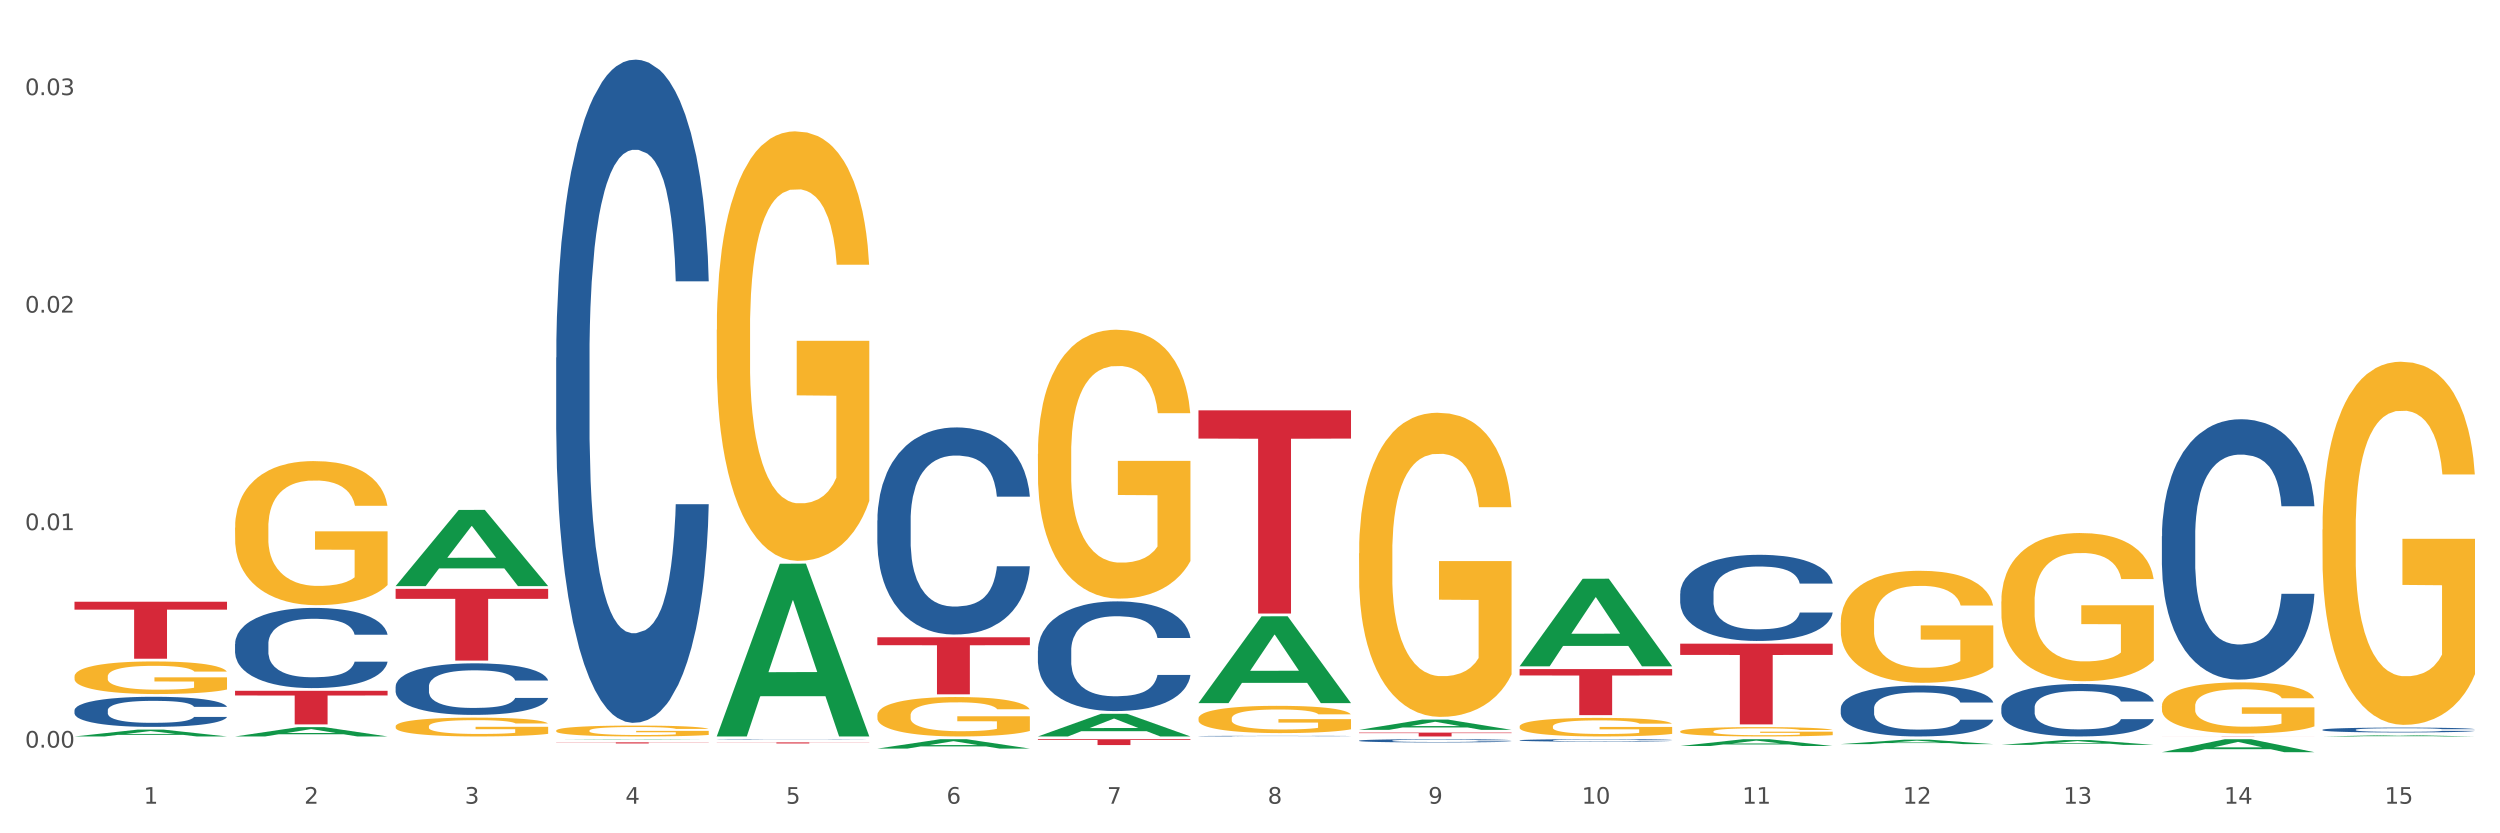 <?xml version="1.0" encoding="utf-8" standalone="no"?>
<!DOCTYPE svg PUBLIC "-//W3C//DTD SVG 1.1//EN"
  "http://www.w3.org/Graphics/SVG/1.1/DTD/svg11.dtd">
<svg xmlns:xlink="http://www.w3.org/1999/xlink" width="1080pt" height="360pt" viewBox="0 0 1080 360" xmlns="http://www.w3.org/2000/svg" version="1.1">
 <rect x="0" y="0" width="1080" height="360" fill="#333333" stroke="none"/>
 <defs>
  <style type="text/css">*{stroke-linejoin: round; stroke-linecap: butt}</style>
 </defs>
 <g id="figure_1">
  <g id="patch_1">
   <path d="M 0 360 
L 1080 360 
L 1080 0 
L 0 0 
z
" style="fill: #ffffff; stroke: #ffffff; stroke-linejoin: miter"/>
  </g>
  <g id="axes_1">
   <g id="matplotlib.axis_1">
    <g id="xtick_1">
     <g id="text_1">
      <!-- 1 -->
      <g style="fill: #4d4d4d" transform="translate(62.07 347.204) scale(0.096 -0.096)">
       <defs>
        <path id="DejaVuSans-31" d="M 794 531 
L 1825 531 
L 1825 4091 
L 703 3866 
L 703 4441 
L 1819 4666 
L 2450 4666 
L 2450 531 
L 3481 531 
L 3481 0 
L 794 0 
L 794 531 
z
" transform="scale(0.016)"/>
       </defs>
       <use xlink:href="#DejaVuSans-31"/>
      </g>
     </g>
    </g>
    <g id="xtick_2">
     <g id="text_2">
      <!-- 2 -->
      <g style="fill: #4d4d4d" transform="translate(131.436 347.204) scale(0.096 -0.096)">
       <defs>
        <path id="DejaVuSans-32" d="M 1228 531 
L 3431 531 
L 3431 0 
L 469 0 
L 469 531 
Q 828 903 1448 1529 
Q 2069 2156 2228 2338 
Q 2531 2678 2651 2914 
Q 2772 3150 2772 3378 
Q 2772 3750 2511 3984 
Q 2250 4219 1831 4219 
Q 1534 4219 1204 4116 
Q 875 4013 500 3803 
L 500 4441 
Q 881 4594 1212 4672 
Q 1544 4750 1819 4750 
Q 2544 4750 2975 4387 
Q 3406 4025 3406 3419 
Q 3406 3131 3298 2873 
Q 3191 2616 2906 2266 
Q 2828 2175 2409 1742 
Q 1991 1309 1228 531 
z
" transform="scale(0.016)"/>
       </defs>
       <use xlink:href="#DejaVuSans-32"/>
      </g>
     </g>
    </g>
    <g id="xtick_3">
     <g id="text_3">
      <!-- 3 -->
      <g style="fill: #4d4d4d" transform="translate(200.802 347.204) scale(0.096 -0.096)">
       <defs>
        <path id="DejaVuSans-33" d="M 2597 2516 
Q 3050 2419 3304 2112 
Q 3559 1806 3559 1356 
Q 3559 666 3084 287 
Q 2609 -91 1734 -91 
Q 1441 -91 1130 -33 
Q 819 25 488 141 
L 488 750 
Q 750 597 1062 519 
Q 1375 441 1716 441 
Q 2309 441 2620 675 
Q 2931 909 2931 1356 
Q 2931 1769 2642 2001 
Q 2353 2234 1838 2234 
L 1294 2234 
L 1294 2753 
L 1863 2753 
Q 2328 2753 2575 2939 
Q 2822 3125 2822 3475 
Q 2822 3834 2567 4026 
Q 2313 4219 1838 4219 
Q 1578 4219 1281 4162 
Q 984 4106 628 3988 
L 628 4550 
Q 988 4650 1302 4700 
Q 1616 4750 1894 4750 
Q 2613 4750 3031 4423 
Q 3450 4097 3450 3541 
Q 3450 3153 3228 2886 
Q 3006 2619 2597 2516 
z
" transform="scale(0.016)"/>
       </defs>
       <use xlink:href="#DejaVuSans-33"/>
      </g>
     </g>
    </g>
    <g id="xtick_4">
     <g id="text_4">
      <!-- 4 -->
      <g style="fill: #4d4d4d" transform="translate(270.169 347.204) scale(0.096 -0.096)">
       <defs>
        <path id="DejaVuSans-34" d="M 2419 4116 
L 825 1625 
L 2419 1625 
L 2419 4116 
z
M 2253 4666 
L 3047 4666 
L 3047 1625 
L 3713 1625 
L 3713 1100 
L 3047 1100 
L 3047 0 
L 2419 0 
L 2419 1100 
L 313 1100 
L 313 1709 
L 2253 4666 
z
" transform="scale(0.016)"/>
       </defs>
       <use xlink:href="#DejaVuSans-34"/>
      </g>
     </g>
    </g>
    <g id="xtick_5">
     <g id="text_5">
      <!-- 5 -->
      <g style="fill: #4d4d4d" transform="translate(339.535 347.204) scale(0.096 -0.096)">
       <defs>
        <path id="DejaVuSans-35" d="M 691 4666 
L 3169 4666 
L 3169 4134 
L 1269 4134 
L 1269 2991 
Q 1406 3038 1543 3061 
Q 1681 3084 1819 3084 
Q 2600 3084 3056 2656 
Q 3513 2228 3513 1497 
Q 3513 744 3044 326 
Q 2575 -91 1722 -91 
Q 1428 -91 1123 -41 
Q 819 9 494 109 
L 494 744 
Q 775 591 1075 516 
Q 1375 441 1709 441 
Q 2250 441 2565 725 
Q 2881 1009 2881 1497 
Q 2881 1984 2565 2268 
Q 2250 2553 1709 2553 
Q 1456 2553 1204 2497 
Q 953 2441 691 2322 
L 691 4666 
z
" transform="scale(0.016)"/>
       </defs>
       <use xlink:href="#DejaVuSans-35"/>
      </g>
     </g>
    </g>
    <g id="xtick_6">
     <g id="text_6">
      <!-- 6 -->
      <g style="fill: #4d4d4d" transform="translate(408.901 347.204) scale(0.096 -0.096)">
       <defs>
        <path id="DejaVuSans-36" d="M 2113 2584 
Q 1688 2584 1439 2293 
Q 1191 2003 1191 1497 
Q 1191 994 1439 701 
Q 1688 409 2113 409 
Q 2538 409 2786 701 
Q 3034 994 3034 1497 
Q 3034 2003 2786 2293 
Q 2538 2584 2113 2584 
z
M 3366 4563 
L 3366 3988 
Q 3128 4100 2886 4159 
Q 2644 4219 2406 4219 
Q 1781 4219 1451 3797 
Q 1122 3375 1075 2522 
Q 1259 2794 1537 2939 
Q 1816 3084 2150 3084 
Q 2853 3084 3261 2657 
Q 3669 2231 3669 1497 
Q 3669 778 3244 343 
Q 2819 -91 2113 -91 
Q 1303 -91 875 529 
Q 447 1150 447 2328 
Q 447 3434 972 4092 
Q 1497 4750 2381 4750 
Q 2619 4750 2861 4703 
Q 3103 4656 3366 4563 
z
" transform="scale(0.016)"/>
       </defs>
       <use xlink:href="#DejaVuSans-36"/>
      </g>
     </g>
    </g>
    <g id="xtick_7">
     <g id="text_7">
      <!-- 7 -->
      <g style="fill: #4d4d4d" transform="translate(478.267 347.204) scale(0.096 -0.096)">
       <defs>
        <path id="DejaVuSans-37" d="M 525 4666 
L 3525 4666 
L 3525 4397 
L 1831 0 
L 1172 0 
L 2766 4134 
L 525 4134 
L 525 4666 
z
" transform="scale(0.016)"/>
       </defs>
       <use xlink:href="#DejaVuSans-37"/>
      </g>
     </g>
    </g>
    <g id="xtick_8">
     <g id="text_8">
      <!-- 8 -->
      <g style="fill: #4d4d4d" transform="translate(547.634 347.204) scale(0.096 -0.096)">
       <defs>
        <path id="DejaVuSans-38" d="M 2034 2216 
Q 1584 2216 1326 1975 
Q 1069 1734 1069 1313 
Q 1069 891 1326 650 
Q 1584 409 2034 409 
Q 2484 409 2743 651 
Q 3003 894 3003 1313 
Q 3003 1734 2745 1975 
Q 2488 2216 2034 2216 
z
M 1403 2484 
Q 997 2584 770 2862 
Q 544 3141 544 3541 
Q 544 4100 942 4425 
Q 1341 4750 2034 4750 
Q 2731 4750 3128 4425 
Q 3525 4100 3525 3541 
Q 3525 3141 3298 2862 
Q 3072 2584 2669 2484 
Q 3125 2378 3379 2068 
Q 3634 1759 3634 1313 
Q 3634 634 3220 271 
Q 2806 -91 2034 -91 
Q 1263 -91 848 271 
Q 434 634 434 1313 
Q 434 1759 690 2068 
Q 947 2378 1403 2484 
z
M 1172 3481 
Q 1172 3119 1398 2916 
Q 1625 2713 2034 2713 
Q 2441 2713 2670 2916 
Q 2900 3119 2900 3481 
Q 2900 3844 2670 4047 
Q 2441 4250 2034 4250 
Q 1625 4250 1398 4047 
Q 1172 3844 1172 3481 
z
" transform="scale(0.016)"/>
       </defs>
       <use xlink:href="#DejaVuSans-38"/>
      </g>
     </g>
    </g>
    <g id="xtick_9">
     <g id="text_9">
      <!-- 9 -->
      <g style="fill: #4d4d4d" transform="translate(617 347.204) scale(0.096 -0.096)">
       <defs>
        <path id="DejaVuSans-39" d="M 703 97 
L 703 672 
Q 941 559 1184 500 
Q 1428 441 1663 441 
Q 2288 441 2617 861 
Q 2947 1281 2994 2138 
Q 2813 1869 2534 1725 
Q 2256 1581 1919 1581 
Q 1219 1581 811 2004 
Q 403 2428 403 3163 
Q 403 3881 828 4315 
Q 1253 4750 1959 4750 
Q 2769 4750 3195 4129 
Q 3622 3509 3622 2328 
Q 3622 1225 3098 567 
Q 2575 -91 1691 -91 
Q 1453 -91 1209 -44 
Q 966 3 703 97 
z
M 1959 2075 
Q 2384 2075 2632 2365 
Q 2881 2656 2881 3163 
Q 2881 3666 2632 3958 
Q 2384 4250 1959 4250 
Q 1534 4250 1286 3958 
Q 1038 3666 1038 3163 
Q 1038 2656 1286 2365 
Q 1534 2075 1959 2075 
z
" transform="scale(0.016)"/>
       </defs>
       <use xlink:href="#DejaVuSans-39"/>
      </g>
     </g>
    </g>
    <g id="xtick_10">
     <g id="text_10">
      <!-- 10 -->
      <g style="fill: #4d4d4d" transform="translate(683.312 347.204) scale(0.096 -0.096)">
       <defs>
        <path id="DejaVuSans-30" d="M 2034 4250 
Q 1547 4250 1301 3770 
Q 1056 3291 1056 2328 
Q 1056 1369 1301 889 
Q 1547 409 2034 409 
Q 2525 409 2770 889 
Q 3016 1369 3016 2328 
Q 3016 3291 2770 3770 
Q 2525 4250 2034 4250 
z
M 2034 4750 
Q 2819 4750 3233 4129 
Q 3647 3509 3647 2328 
Q 3647 1150 3233 529 
Q 2819 -91 2034 -91 
Q 1250 -91 836 529 
Q 422 1150 422 2328 
Q 422 3509 836 4129 
Q 1250 4750 2034 4750 
z
" transform="scale(0.016)"/>
       </defs>
       <use xlink:href="#DejaVuSans-31"/>
       <use xlink:href="#DejaVuSans-30" transform="translate(63.623 0)"/>
      </g>
     </g>
    </g>
    <g id="xtick_11">
     <g id="text_11">
      <!-- 11 -->
      <g style="fill: #4d4d4d" transform="translate(752.678 347.204) scale(0.096 -0.096)">
       <use xlink:href="#DejaVuSans-31"/>
       <use xlink:href="#DejaVuSans-31" transform="translate(63.623 0)"/>
      </g>
     </g>
    </g>
    <g id="xtick_12">
     <g id="text_12">
      <!-- 12 -->
      <g style="fill: #4d4d4d" transform="translate(822.044 347.204) scale(0.096 -0.096)">
       <use xlink:href="#DejaVuSans-31"/>
       <use xlink:href="#DejaVuSans-32" transform="translate(63.623 0)"/>
      </g>
     </g>
    </g>
    <g id="xtick_13">
     <g id="text_13">
      <!-- 13 -->
      <g style="fill: #4d4d4d" transform="translate(891.411 347.204) scale(0.096 -0.096)">
       <use xlink:href="#DejaVuSans-31"/>
       <use xlink:href="#DejaVuSans-33" transform="translate(63.623 0)"/>
      </g>
     </g>
    </g>
    <g id="xtick_14">
     <g id="text_14">
      <!-- 14 -->
      <g style="fill: #4d4d4d" transform="translate(960.777 347.204) scale(0.096 -0.096)">
       <use xlink:href="#DejaVuSans-31"/>
       <use xlink:href="#DejaVuSans-34" transform="translate(63.623 0)"/>
      </g>
     </g>
    </g>
    <g id="xtick_15">
     <g id="text_15">
      <!-- 15 -->
      <g style="fill: #4d4d4d" transform="translate(1030.143 347.204) scale(0.096 -0.096)">
       <use xlink:href="#DejaVuSans-31"/>
       <use xlink:href="#DejaVuSans-35" transform="translate(63.623 0)"/>
      </g>
     </g>
    </g>
    <g id="xtick_16"/>
    <g id="xtick_17"/>
    <g id="xtick_18"/>
    <g id="xtick_19"/>
    <g id="xtick_20"/>
    <g id="xtick_21"/>
    <g id="xtick_22"/>
    <g id="xtick_23"/>
    <g id="xtick_24"/>
    <g id="xtick_25"/>
    <g id="xtick_26"/>
    <g id="xtick_27"/>
    <g id="xtick_28"/>
    <g id="xtick_29"/>
   </g>
   <g id="matplotlib.axis_2">
    <g id="ytick_1">
     <g id="text_16">
      <!-- 0.00 -->
      <g style="fill: #4d4d4d" transform="translate(10.8 322.975) scale(0.096 -0.096)">
       <defs>
        <path id="DejaVuSans-2e" d="M 684 794 
L 1344 794 
L 1344 0 
L 684 0 
L 684 794 
z
" transform="scale(0.016)"/>
       </defs>
       <use xlink:href="#DejaVuSans-30"/>
       <use xlink:href="#DejaVuSans-2e" transform="translate(63.623 0)"/>
       <use xlink:href="#DejaVuSans-30" transform="translate(95.41 0)"/>
       <use xlink:href="#DejaVuSans-30" transform="translate(159.033 0)"/>
      </g>
     </g>
    </g>
    <g id="ytick_2">
     <g id="text_17">
      <!-- 0.01 -->
      <g style="fill: #4d4d4d" transform="translate(10.8 229.015) scale(0.096 -0.096)">
       <use xlink:href="#DejaVuSans-30"/>
       <use xlink:href="#DejaVuSans-2e" transform="translate(63.623 0)"/>
       <use xlink:href="#DejaVuSans-30" transform="translate(95.41 0)"/>
       <use xlink:href="#DejaVuSans-31" transform="translate(159.033 0)"/>
      </g>
     </g>
    </g>
    <g id="ytick_3">
     <g id="text_18">
      <!-- 0.02 -->
      <g style="fill: #4d4d4d" transform="translate(10.8 135.056) scale(0.096 -0.096)">
       <use xlink:href="#DejaVuSans-30"/>
       <use xlink:href="#DejaVuSans-2e" transform="translate(63.623 0)"/>
       <use xlink:href="#DejaVuSans-30" transform="translate(95.41 0)"/>
       <use xlink:href="#DejaVuSans-32" transform="translate(159.033 0)"/>
      </g>
     </g>
    </g>
    <g id="ytick_4">
     <g id="text_19">
      <!-- 0.03 -->
      <g style="fill: #4d4d4d" transform="translate(10.8 41.096) scale(0.096 -0.096)">
       <use xlink:href="#DejaVuSans-30"/>
       <use xlink:href="#DejaVuSans-2e" transform="translate(63.623 0)"/>
       <use xlink:href="#DejaVuSans-30" transform="translate(95.41 0)"/>
       <use xlink:href="#DejaVuSans-33" transform="translate(159.033 0)"/>
      </g>
     </g>
    </g>
    <g id="ytick_5"/>
    <g id="ytick_6"/>
    <g id="ytick_7"/>
   </g>
   <g id="PolyCollection_1">
    <path d="M 32.175 318.148 
L 32.243 318.145 
L 59.417 315.197 
L 70.695 315.194 
L 98.073 318.153 
L 85.029 318.153 
L 79.119 317.464 
L 51.061 317.464 
L 50.857 317.475 
L 45.151 318.153 
L 32.175 318.153 
L 32.175 318.148 
L 54.594 317.053 
L 75.586 317.05 
L 65.192 315.825 
L 65.056 315.819 
L 64.92 315.828 
L 54.526 317.05 
L 54.594 317.053 
L 32.175 318.148 
z
" clip-path="url(#p8dad7cfa79)" style="fill: #109648"/>
    <path d="M 240.274 320.695 
L 306.172 320.695 
L 306.172 320.762 
L 280.25 320.763 
L 280.25 321.179 
L 266.039 321.179 
L 266.039 320.763 
L 240.274 320.762 
L 240.274 320.695 
L 240.274 320.695 
z
" clip-path="url(#p8dad7cfa79)" style="fill: #d62839"/>
    <path d="M 170.907 254.387 
L 236.805 254.387 
L 236.805 258.695 
L 210.883 258.724 
L 210.883 285.384 
L 196.673 285.384 
L 196.673 258.724 
L 170.907 258.695 
L 170.907 254.416 
L 170.907 254.387 
z
" clip-path="url(#p8dad7cfa79)" style="fill: #d62839"/>
    <path d="M 101.541 298.435 
L 167.439 298.435 
L 167.439 300.451 
L 141.517 300.464 
L 141.517 312.939 
L 127.307 312.939 
L 127.307 300.464 
L 101.541 300.451 
L 101.541 298.449 
L 101.541 298.435 
z
" clip-path="url(#p8dad7cfa79)" style="fill: #d62839"/>
    <path d="M 32.175 259.944 
L 98.073 259.944 
L 98.073 263.367 
L 72.151 263.39 
L 72.151 284.574 
L 57.941 284.574 
L 57.941 263.39 
L 32.175 263.367 
L 32.175 259.967 
L 32.175 259.944 
z
" clip-path="url(#p8dad7cfa79)" style="fill: #d62839"/>
    <path d="M 32.175 306.852 
L 32.253 306.84 
L 32.253 306.507 
L 32.487 306.055 
L 33.343 305.223 
L 34.434 304.593 
L 36.303 303.856 
L 37.316 303.547 
L 38.64 303.203 
L 41.366 302.644 
L 44.482 302.168 
L 46.663 301.907 
L 48.299 301.741 
L 51.96 301.443 
L 54.063 301.313 
L 56.244 301.206 
L 58.114 301.134 
L 61.229 301.051 
L 63.722 301.015 
L 66.604 301.004 
L 69.019 301.015 
L 72.212 301.063 
L 76.886 301.206 
L 78.677 301.289 
L 81.092 301.431 
L 83.585 301.622 
L 85.61 301.812 
L 87.947 302.085 
L 90.361 302.442 
L 92.698 302.894 
L 94.334 303.31 
L 95.658 303.749 
L 96.827 304.284 
L 97.683 304.867 
L 98.073 305.354 
L 83.818 305.354 
L 83.429 304.914 
L 82.65 304.439 
L 81.871 304.118 
L 81.014 303.856 
L 79.69 303.559 
L 78.522 303.369 
L 76.574 303.143 
L 74.783 303.001 
L 73.303 302.917 
L 71.511 302.846 
L 67.694 302.775 
L 64.968 302.775 
L 63.255 302.798 
L 61.151 302.858 
L 59.36 302.941 
L 57.257 303.084 
L 55.621 303.238 
L 53.985 303.44 
L 53.05 303.583 
L 51.648 303.845 
L 50.714 304.058 
L 49.467 304.427 
L 48.766 304.688 
L 47.52 305.366 
L 46.975 305.865 
L 46.741 306.21 
L 46.585 306.59 
L 46.585 308.445 
L 47.053 309.277 
L 47.442 309.633 
L 48.065 310.038 
L 49.234 310.561 
L 50.947 311.072 
L 52.739 311.44 
L 54.219 311.666 
L 55.621 311.833 
L 57.023 311.963 
L 58.737 312.082 
L 60.139 312.154 
L 62.242 312.225 
L 64.734 312.26 
L 66.682 312.26 
L 70.654 312.201 
L 72.446 312.142 
L 74.16 312.058 
L 76.029 311.928 
L 77.509 311.785 
L 78.366 311.678 
L 79.768 311.452 
L 80.858 311.214 
L 81.793 310.941 
L 82.416 310.703 
L 83.117 310.347 
L 83.663 309.943 
L 83.818 309.729 
L 98.073 309.729 
L 97.761 310.156 
L 97.216 310.573 
L 96.126 311.131 
L 95.269 311.452 
L 93.945 311.844 
L 92.542 312.177 
L 90.595 312.546 
L 88.804 312.819 
L 86.934 313.057 
L 84.909 313.271 
L 81.248 313.568 
L 79.924 313.651 
L 77.12 313.794 
L 74.939 313.877 
L 71.745 313.96 
L 68.473 314.008 
L 65.046 314.02 
L 62.008 313.996 
L 58.659 313.925 
L 56.556 313.853 
L 54.219 313.746 
L 51.493 313.58 
L 48.922 313.378 
L 46.507 313.14 
L 44.248 312.867 
L 42.145 312.558 
L 39.419 312.047 
L 37.394 311.547 
L 35.914 311.084 
L 34.901 310.691 
L 33.889 310.192 
L 33.343 309.847 
L 32.487 309.015 
L 32.175 308.243 
L 32.175 306.852 
z
" clip-path="url(#p8dad7cfa79)" style="fill: #255c99"/>
    <path d="M 101.541 278.18 
L 101.619 278.149 
L 101.619 277.263 
L 101.853 276.06 
L 102.71 273.845 
L 103.8 272.168 
L 105.67 270.207 
L 106.682 269.384 
L 108.006 268.466 
L 110.733 266.979 
L 113.848 265.713 
L 116.029 265.017 
L 117.665 264.574 
L 121.326 263.783 
L 123.429 263.435 
L 125.61 263.15 
L 127.48 262.96 
L 130.595 262.739 
L 133.088 262.644 
L 135.97 262.612 
L 138.385 262.644 
L 141.578 262.771 
L 146.252 263.15 
L 148.044 263.372 
L 150.458 263.751 
L 152.951 264.258 
L 154.976 264.764 
L 157.313 265.492 
L 159.728 266.441 
L 162.064 267.643 
L 163.7 268.751 
L 165.024 269.922 
L 166.193 271.346 
L 167.05 272.896 
L 167.439 274.194 
L 153.185 274.194 
L 152.795 273.023 
L 152.016 271.757 
L 151.237 270.903 
L 150.38 270.207 
L 149.056 269.415 
L 147.888 268.909 
L 145.941 268.308 
L 144.149 267.928 
L 142.669 267.707 
L 140.877 267.517 
L 137.061 267.327 
L 134.334 267.327 
L 132.621 267.39 
L 130.518 267.549 
L 128.726 267.77 
L 126.623 268.15 
L 124.987 268.561 
L 123.351 269.099 
L 122.417 269.479 
L 121.015 270.175 
L 120.08 270.744 
L 118.834 271.725 
L 118.133 272.422 
L 116.886 274.225 
L 116.341 275.554 
L 116.107 276.472 
L 115.952 277.484 
L 115.952 282.421 
L 116.419 284.636 
L 116.808 285.585 
L 117.431 286.661 
L 118.6 288.053 
L 120.314 289.414 
L 122.105 290.395 
L 123.585 290.996 
L 124.987 291.439 
L 126.389 291.787 
L 128.103 292.103 
L 129.505 292.293 
L 131.608 292.483 
L 134.101 292.578 
L 136.048 292.578 
L 140.021 292.42 
L 141.812 292.261 
L 143.526 292.04 
L 145.395 291.692 
L 146.875 291.312 
L 147.732 291.027 
L 149.134 290.426 
L 150.225 289.793 
L 151.159 289.066 
L 151.783 288.433 
L 152.484 287.483 
L 153.029 286.408 
L 153.185 285.838 
L 167.439 285.838 
L 167.128 286.977 
L 166.582 288.085 
L 165.492 289.572 
L 164.635 290.426 
L 163.311 291.47 
L 161.909 292.356 
L 159.961 293.337 
L 158.17 294.065 
L 156.3 294.698 
L 154.275 295.268 
L 150.614 296.059 
L 149.29 296.28 
L 146.486 296.66 
L 144.305 296.881 
L 141.111 297.103 
L 137.84 297.229 
L 134.412 297.261 
L 131.374 297.198 
L 128.025 297.008 
L 125.922 296.818 
L 123.585 296.533 
L 120.859 296.09 
L 118.288 295.552 
L 115.874 294.919 
L 113.615 294.192 
L 111.512 293.369 
L 108.785 292.008 
L 106.76 290.679 
L 105.28 289.445 
L 104.267 288.401 
L 103.255 287.072 
L 102.71 286.154 
L 101.853 283.939 
L 101.541 281.883 
L 101.541 278.18 
z
" clip-path="url(#p8dad7cfa79)" style="fill: #255c99"/>
    <path d="M 170.907 296.569 
L 170.985 296.549 
L 170.985 295.979 
L 171.219 295.206 
L 172.076 293.781 
L 173.166 292.703 
L 175.036 291.441 
L 176.048 290.912 
L 177.373 290.322 
L 180.099 289.366 
L 183.215 288.552 
L 185.396 288.105 
L 187.031 287.82 
L 190.692 287.311 
L 192.796 287.087 
L 194.977 286.904 
L 196.846 286.782 
L 199.962 286.64 
L 202.454 286.579 
L 205.336 286.558 
L 207.751 286.579 
L 210.945 286.66 
L 215.618 286.904 
L 217.41 287.047 
L 219.825 287.291 
L 222.317 287.616 
L 224.342 287.942 
L 226.679 288.41 
L 229.094 289.02 
L 231.431 289.793 
L 233.066 290.506 
L 234.391 291.258 
L 235.559 292.174 
L 236.416 293.171 
L 236.805 294.005 
L 222.551 294.005 
L 222.161 293.252 
L 221.382 292.438 
L 220.604 291.889 
L 219.747 291.441 
L 218.422 290.933 
L 217.254 290.607 
L 215.307 290.221 
L 213.515 289.976 
L 212.035 289.834 
L 210.244 289.712 
L 206.427 289.59 
L 203.701 289.59 
L 201.987 289.631 
L 199.884 289.732 
L 198.092 289.875 
L 195.989 290.119 
L 194.353 290.383 
L 192.718 290.729 
L 191.783 290.973 
L 190.381 291.421 
L 189.446 291.787 
L 188.2 292.418 
L 187.499 292.866 
L 186.252 294.026 
L 185.707 294.88 
L 185.474 295.47 
L 185.318 296.121 
L 185.318 299.295 
L 185.785 300.72 
L 186.175 301.33 
L 186.798 302.022 
L 187.966 302.917 
L 189.68 303.792 
L 191.471 304.423 
L 192.951 304.809 
L 194.353 305.094 
L 195.755 305.318 
L 197.469 305.522 
L 198.871 305.644 
L 200.974 305.766 
L 203.467 305.827 
L 205.414 305.827 
L 209.387 305.725 
L 211.178 305.623 
L 212.892 305.481 
L 214.761 305.257 
L 216.241 305.013 
L 217.098 304.83 
L 218.5 304.443 
L 219.591 304.036 
L 220.526 303.568 
L 221.149 303.161 
L 221.85 302.551 
L 222.395 301.859 
L 222.551 301.493 
L 236.805 301.493 
L 236.494 302.225 
L 235.949 302.938 
L 234.858 303.894 
L 234.001 304.443 
L 232.677 305.115 
L 231.275 305.684 
L 229.328 306.315 
L 227.536 306.783 
L 225.667 307.19 
L 223.641 307.556 
L 219.98 308.065 
L 218.656 308.207 
L 215.852 308.452 
L 213.671 308.594 
L 210.477 308.736 
L 207.206 308.818 
L 203.779 308.838 
L 200.741 308.797 
L 197.391 308.675 
L 195.288 308.553 
L 192.951 308.37 
L 190.225 308.085 
L 187.655 307.739 
L 185.24 307.332 
L 182.981 306.864 
L 180.878 306.335 
L 178.152 305.461 
L 176.126 304.606 
L 174.646 303.812 
L 173.634 303.141 
L 172.621 302.286 
L 172.076 301.696 
L 171.219 300.272 
L 170.907 298.95 
L 170.907 296.569 
z
" clip-path="url(#p8dad7cfa79)" style="fill: #255c99"/>
    <path d="M 240.274 154.495 
L 240.352 154.233 
L 240.352 146.907 
L 240.585 136.964 
L 241.442 118.648 
L 242.533 104.78 
L 244.402 88.557 
L 245.415 81.754 
L 246.739 74.166 
L 249.465 61.868 
L 252.581 51.402 
L 254.762 45.645 
L 256.398 41.982 
L 260.059 35.441 
L 262.162 32.563 
L 264.343 30.208 
L 266.212 28.638 
L 269.328 26.806 
L 271.821 26.021 
L 274.703 25.759 
L 277.117 26.021 
L 280.311 27.068 
L 284.985 30.208 
L 286.776 32.039 
L 289.191 35.179 
L 291.683 39.366 
L 293.709 43.552 
L 296.045 49.57 
L 298.46 57.42 
L 300.797 67.363 
L 302.433 76.521 
L 303.757 86.202 
L 304.925 97.977 
L 305.782 110.798 
L 306.172 121.526 
L 291.917 121.526 
L 291.528 111.845 
L 290.749 101.378 
L 289.97 94.314 
L 289.113 88.557 
L 287.789 82.016 
L 286.62 77.829 
L 284.673 72.858 
L 282.881 69.718 
L 281.401 67.886 
L 279.61 66.316 
L 275.793 64.746 
L 273.067 64.746 
L 271.353 65.27 
L 269.25 66.578 
L 267.458 68.41 
L 265.355 71.55 
L 263.72 74.951 
L 262.084 79.399 
L 261.149 82.539 
L 259.747 88.296 
L 258.812 93.005 
L 257.566 101.117 
L 256.865 106.873 
L 255.619 121.788 
L 255.073 132.777 
L 254.84 140.365 
L 254.684 148.738 
L 254.684 189.557 
L 255.151 207.873 
L 255.541 215.723 
L 256.164 224.619 
L 257.332 236.132 
L 259.046 247.383 
L 260.838 255.494 
L 262.318 260.466 
L 263.72 264.129 
L 265.122 267.007 
L 266.835 269.624 
L 268.237 271.194 
L 270.341 272.764 
L 272.833 273.549 
L 274.78 273.549 
L 278.753 272.241 
L 280.545 270.932 
L 282.258 269.101 
L 284.128 266.222 
L 285.608 263.083 
L 286.465 260.728 
L 287.867 255.756 
L 288.957 250.523 
L 289.892 244.505 
L 290.515 239.272 
L 291.216 231.422 
L 291.761 222.526 
L 291.917 217.816 
L 306.172 217.816 
L 305.86 227.236 
L 305.315 236.394 
L 304.224 248.691 
L 303.367 255.756 
L 302.043 264.391 
L 300.641 271.717 
L 298.694 279.829 
L 296.902 285.847 
L 295.033 291.08 
L 293.008 295.79 
L 289.347 302.331 
L 288.022 304.163 
L 285.218 307.303 
L 283.037 309.134 
L 279.844 310.966 
L 276.572 312.012 
L 273.145 312.274 
L 270.107 311.751 
L 266.757 310.181 
L 264.654 308.611 
L 262.318 306.256 
L 259.591 302.593 
L 257.021 298.145 
L 254.606 292.911 
L 252.347 286.893 
L 250.244 280.09 
L 247.518 268.839 
L 245.493 257.849 
L 244.013 247.645 
L 243 239.01 
L 241.987 228.02 
L 241.442 220.432 
L 240.585 202.116 
L 240.274 185.109 
L 240.274 154.495 
z
" clip-path="url(#p8dad7cfa79)" style="fill: #255c99"/>
    <path d="M 309.64 319.421 
L 309.718 319.421 
L 309.718 319.416 
L 309.951 319.408 
L 310.808 319.395 
L 311.899 319.385 
L 313.768 319.373 
L 314.781 319.368 
L 316.105 319.363 
L 318.831 319.354 
L 321.947 319.346 
L 324.128 319.342 
L 325.764 319.339 
L 329.425 319.335 
L 331.528 319.333 
L 333.709 319.331 
L 335.578 319.33 
L 338.694 319.328 
L 341.187 319.328 
L 344.069 319.328 
L 346.484 319.328 
L 349.677 319.329 
L 354.351 319.331 
L 356.142 319.332 
L 358.557 319.334 
L 361.05 319.338 
L 363.075 319.341 
L 365.412 319.345 
L 367.826 319.351 
L 370.163 319.358 
L 371.799 319.365 
L 373.123 319.372 
L 374.291 319.38 
L 375.148 319.389 
L 375.538 319.397 
L 361.283 319.397 
L 360.894 319.39 
L 360.115 319.383 
L 359.336 319.377 
L 358.479 319.373 
L 357.155 319.369 
L 355.987 319.365 
L 354.039 319.362 
L 352.248 319.36 
L 350.768 319.358 
L 348.976 319.357 
L 345.159 319.356 
L 342.433 319.356 
L 340.719 319.356 
L 338.616 319.357 
L 336.825 319.359 
L 334.722 319.361 
L 333.086 319.363 
L 331.45 319.367 
L 330.515 319.369 
L 329.113 319.373 
L 328.179 319.376 
L 326.932 319.382 
L 326.231 319.387 
L 324.985 319.397 
L 324.44 319.405 
L 324.206 319.411 
L 324.05 319.417 
L 324.05 319.447 
L 324.518 319.46 
L 324.907 319.466 
L 325.53 319.472 
L 326.699 319.48 
L 328.412 319.489 
L 330.204 319.495 
L 331.684 319.498 
L 333.086 319.501 
L 334.488 319.503 
L 336.202 319.505 
L 337.604 319.506 
L 339.707 319.507 
L 342.199 319.508 
L 344.147 319.508 
L 348.119 319.507 
L 349.911 319.506 
L 351.624 319.504 
L 353.494 319.502 
L 354.974 319.5 
L 355.831 319.498 
L 357.233 319.495 
L 358.323 319.491 
L 359.258 319.487 
L 359.881 319.483 
L 360.582 319.477 
L 361.127 319.471 
L 361.283 319.467 
L 375.538 319.467 
L 375.226 319.474 
L 374.681 319.481 
L 373.59 319.49 
L 372.734 319.495 
L 371.409 319.501 
L 370.007 319.506 
L 368.06 319.512 
L 366.268 319.517 
L 364.399 319.52 
L 362.374 319.524 
L 358.713 319.529 
L 357.389 319.53 
L 354.584 319.532 
L 352.403 319.534 
L 349.21 319.535 
L 345.938 319.536 
L 342.511 319.536 
L 339.473 319.535 
L 336.124 319.534 
L 334.021 319.533 
L 331.684 319.531 
L 328.957 319.529 
L 326.387 319.526 
L 323.972 319.522 
L 321.713 319.517 
L 319.61 319.512 
L 316.884 319.504 
L 314.859 319.496 
L 313.379 319.489 
L 312.366 319.483 
L 311.354 319.475 
L 310.808 319.469 
L 309.951 319.456 
L 309.64 319.443 
L 309.64 319.421 
z
" clip-path="url(#p8dad7cfa79)" style="fill: #255c99"/>
    <path d="M 379.006 224.848 
L 379.084 224.766 
L 379.084 222.478 
L 379.318 219.372 
L 380.175 213.652 
L 381.265 209.321 
L 383.134 204.254 
L 384.147 202.129 
L 385.471 199.759 
L 388.198 195.919 
L 391.313 192.65 
L 393.494 190.852 
L 395.13 189.708 
L 398.791 187.665 
L 400.894 186.766 
L 403.075 186.03 
L 404.945 185.54 
L 408.06 184.968 
L 410.553 184.723 
L 413.435 184.641 
L 415.85 184.723 
L 419.043 185.05 
L 423.717 186.03 
L 425.509 186.602 
L 427.923 187.583 
L 430.416 188.891 
L 432.441 190.198 
L 434.778 192.078 
L 437.193 194.529 
L 439.529 197.635 
L 441.165 200.495 
L 442.489 203.519 
L 443.658 207.196 
L 444.515 211.2 
L 444.904 214.551 
L 430.65 214.551 
L 430.26 211.527 
L 429.481 208.258 
L 428.702 206.052 
L 427.845 204.254 
L 426.521 202.211 
L 425.353 200.904 
L 423.405 199.351 
L 421.614 198.37 
L 420.134 197.798 
L 418.342 197.308 
L 414.526 196.817 
L 411.799 196.817 
L 410.086 196.981 
L 407.982 197.389 
L 406.191 197.962 
L 404.088 198.942 
L 402.452 200.005 
L 400.816 201.394 
L 399.882 202.374 
L 398.479 204.172 
L 397.545 205.643 
L 396.298 208.177 
L 395.597 209.975 
L 394.351 214.633 
L 393.806 218.065 
L 393.572 220.435 
L 393.416 223.05 
L 393.416 235.798 
L 393.884 241.519 
L 394.273 243.971 
L 394.896 246.749 
L 396.065 250.345 
L 397.778 253.859 
L 399.57 256.392 
L 401.05 257.945 
L 402.452 259.089 
L 403.854 259.988 
L 405.568 260.805 
L 406.97 261.295 
L 409.073 261.786 
L 411.566 262.031 
L 413.513 262.031 
L 417.485 261.622 
L 419.277 261.214 
L 420.991 260.642 
L 422.86 259.743 
L 424.34 258.762 
L 425.197 258.027 
L 426.599 256.474 
L 427.69 254.839 
L 428.624 252.96 
L 429.247 251.325 
L 429.948 248.874 
L 430.494 246.095 
L 430.65 244.624 
L 444.904 244.624 
L 444.592 247.566 
L 444.047 250.426 
L 442.957 254.267 
L 442.1 256.474 
L 440.776 259.171 
L 439.374 261.459 
L 437.426 263.992 
L 435.635 265.872 
L 433.765 267.506 
L 431.74 268.977 
L 428.079 271.02 
L 426.755 271.592 
L 423.951 272.573 
L 421.77 273.145 
L 418.576 273.717 
L 415.304 274.044 
L 411.877 274.126 
L 408.839 273.962 
L 405.49 273.472 
L 403.387 272.982 
L 401.05 272.246 
L 398.324 271.102 
L 395.753 269.713 
L 393.339 268.078 
L 391.08 266.199 
L 388.976 264.074 
L 386.25 260.56 
L 384.225 257.128 
L 382.745 253.94 
L 381.732 251.244 
L 380.72 247.811 
L 380.175 245.441 
L 379.318 239.721 
L 379.006 234.409 
L 379.006 224.848 
z
" clip-path="url(#p8dad7cfa79)" style="fill: #255c99"/>
    <path d="M 448.372 281.085 
L 448.45 281.041 
L 448.45 279.829 
L 448.684 278.184 
L 449.541 275.154 
L 450.631 272.859 
L 452.501 270.175 
L 453.513 269.049 
L 454.837 267.794 
L 457.564 265.759 
L 460.679 264.027 
L 462.861 263.075 
L 464.496 262.469 
L 468.157 261.387 
L 470.26 260.91 
L 472.441 260.521 
L 474.311 260.261 
L 477.427 259.958 
L 479.919 259.828 
L 482.801 259.785 
L 485.216 259.828 
L 488.41 260.001 
L 493.083 260.521 
L 494.875 260.824 
L 497.289 261.343 
L 499.782 262.036 
L 501.807 262.729 
L 504.144 263.724 
L 506.559 265.023 
L 508.896 266.668 
L 510.531 268.184 
L 511.856 269.785 
L 513.024 271.733 
L 513.881 273.855 
L 514.27 275.63 
L 500.016 275.63 
L 499.626 274.028 
L 498.847 272.296 
L 498.068 271.127 
L 497.212 270.175 
L 495.887 269.093 
L 494.719 268.4 
L 492.772 267.577 
L 490.98 267.058 
L 489.5 266.755 
L 487.709 266.495 
L 483.892 266.235 
L 481.165 266.235 
L 479.452 266.322 
L 477.349 266.538 
L 475.557 266.841 
L 473.454 267.361 
L 471.818 267.924 
L 470.183 268.66 
L 469.248 269.179 
L 467.846 270.132 
L 466.911 270.911 
L 465.665 272.253 
L 464.964 273.205 
L 463.717 275.673 
L 463.172 277.491 
L 462.938 278.747 
L 462.783 280.132 
L 462.783 286.886 
L 463.25 289.916 
L 463.639 291.215 
L 464.263 292.687 
L 465.431 294.592 
L 467.145 296.453 
L 468.936 297.795 
L 470.416 298.618 
L 471.818 299.224 
L 473.22 299.7 
L 474.934 300.133 
L 476.336 300.393 
L 478.439 300.653 
L 480.932 300.782 
L 482.879 300.782 
L 486.852 300.566 
L 488.643 300.35 
L 490.357 300.047 
L 492.226 299.57 
L 493.706 299.051 
L 494.563 298.661 
L 495.965 297.839 
L 497.056 296.973 
L 497.99 295.977 
L 498.614 295.111 
L 499.315 293.812 
L 499.86 292.341 
L 500.016 291.561 
L 514.27 291.561 
L 513.959 293.12 
L 513.413 294.635 
L 512.323 296.67 
L 511.466 297.839 
L 510.142 299.267 
L 508.74 300.479 
L 506.792 301.821 
L 505.001 302.817 
L 503.131 303.683 
L 501.106 304.462 
L 497.445 305.545 
L 496.121 305.848 
L 493.317 306.367 
L 491.136 306.67 
L 487.942 306.973 
L 484.671 307.146 
L 481.243 307.19 
L 478.206 307.103 
L 474.856 306.843 
L 472.753 306.584 
L 470.416 306.194 
L 467.69 305.588 
L 465.119 304.852 
L 462.705 303.986 
L 460.446 302.99 
L 458.343 301.865 
L 455.616 300.003 
L 453.591 298.185 
L 452.111 296.497 
L 451.099 295.068 
L 450.086 293.25 
L 449.541 291.994 
L 448.684 288.964 
L 448.372 286.15 
L 448.372 281.085 
z
" clip-path="url(#p8dad7cfa79)" style="fill: #255c99"/>
    <path d="M 517.739 318.001 
L 517.816 318.001 
L 517.816 317.994 
L 518.05 317.984 
L 518.907 317.967 
L 519.997 317.953 
L 521.867 317.937 
L 522.88 317.931 
L 524.204 317.924 
L 526.93 317.912 
L 530.046 317.902 
L 532.227 317.896 
L 533.863 317.893 
L 537.523 317.886 
L 539.627 317.883 
L 541.808 317.881 
L 543.677 317.88 
L 546.793 317.878 
L 549.285 317.877 
L 552.167 317.877 
L 554.582 317.877 
L 557.776 317.878 
L 562.449 317.881 
L 564.241 317.883 
L 566.656 317.886 
L 569.148 317.89 
L 571.173 317.894 
L 573.51 317.9 
L 575.925 317.907 
L 578.262 317.917 
L 579.898 317.926 
L 581.222 317.935 
L 582.39 317.947 
L 583.247 317.959 
L 583.636 317.969 
L 569.382 317.969 
L 568.992 317.96 
L 568.214 317.95 
L 567.435 317.943 
L 566.578 317.937 
L 565.254 317.931 
L 564.085 317.927 
L 562.138 317.922 
L 560.346 317.919 
L 558.866 317.918 
L 557.075 317.916 
L 553.258 317.915 
L 550.532 317.915 
L 548.818 317.915 
L 546.715 317.916 
L 544.923 317.918 
L 542.82 317.921 
L 541.184 317.924 
L 539.549 317.929 
L 538.614 317.932 
L 537.212 317.937 
L 536.277 317.942 
L 535.031 317.95 
L 534.33 317.955 
L 533.084 317.97 
L 532.538 317.98 
L 532.305 317.987 
L 532.149 317.996 
L 532.149 318.035 
L 532.616 318.053 
L 533.006 318.06 
L 533.629 318.069 
L 534.797 318.08 
L 536.511 318.091 
L 538.302 318.099 
L 539.782 318.103 
L 541.184 318.107 
L 542.587 318.11 
L 544.3 318.112 
L 545.702 318.114 
L 547.805 318.115 
L 550.298 318.116 
L 552.245 318.116 
L 556.218 318.115 
L 558.009 318.113 
L 559.723 318.112 
L 561.593 318.109 
L 563.073 318.106 
L 563.929 318.104 
L 565.331 318.099 
L 566.422 318.094 
L 567.357 318.088 
L 567.98 318.083 
L 568.681 318.075 
L 569.226 318.067 
L 569.382 318.062 
L 583.636 318.062 
L 583.325 318.071 
L 582.78 318.08 
L 581.689 318.092 
L 580.832 318.099 
L 579.508 318.107 
L 578.106 318.114 
L 576.159 318.122 
L 574.367 318.128 
L 572.498 318.133 
L 570.472 318.137 
L 566.811 318.144 
L 565.487 318.146 
L 562.683 318.149 
L 560.502 318.15 
L 557.308 318.152 
L 554.037 318.153 
L 550.61 318.153 
L 547.572 318.153 
L 544.222 318.151 
L 542.119 318.15 
L 539.782 318.148 
L 537.056 318.144 
L 534.486 318.14 
L 532.071 318.135 
L 529.812 318.129 
L 527.709 318.122 
L 524.983 318.111 
L 522.957 318.101 
L 521.477 318.091 
L 520.465 318.083 
L 519.452 318.072 
L 518.907 318.065 
L 518.05 318.047 
L 517.739 318.031 
L 517.739 318.001 
z
" clip-path="url(#p8dad7cfa79)" style="fill: #255c99"/>
    <path d="M 587.105 319.955 
L 587.183 319.954 
L 587.183 319.918 
L 587.416 319.87 
L 588.273 319.78 
L 589.364 319.713 
L 591.233 319.634 
L 592.246 319.601 
L 593.57 319.564 
L 596.296 319.504 
L 599.412 319.453 
L 601.593 319.425 
L 603.229 319.407 
L 606.89 319.375 
L 608.993 319.361 
L 611.174 319.349 
L 613.043 319.342 
L 616.159 319.333 
L 618.652 319.329 
L 621.534 319.328 
L 623.948 319.329 
L 627.142 319.334 
L 631.816 319.349 
L 633.607 319.358 
L 636.022 319.374 
L 638.514 319.394 
L 640.54 319.414 
L 642.877 319.444 
L 645.291 319.482 
L 647.628 319.53 
L 649.264 319.575 
L 650.588 319.622 
L 651.756 319.68 
L 652.613 319.742 
L 653.003 319.794 
L 638.748 319.794 
L 638.359 319.747 
L 637.58 319.696 
L 636.801 319.662 
L 635.944 319.634 
L 634.62 319.602 
L 633.451 319.581 
L 631.504 319.557 
L 629.713 319.542 
L 628.233 319.533 
L 626.441 319.525 
L 622.624 319.518 
L 619.898 319.518 
L 618.184 319.52 
L 616.081 319.527 
L 614.29 319.536 
L 612.186 319.551 
L 610.551 319.567 
L 608.915 319.589 
L 607.98 319.604 
L 606.578 319.632 
L 605.643 319.655 
L 604.397 319.695 
L 603.696 319.723 
L 602.45 319.796 
L 601.905 319.849 
L 601.671 319.886 
L 601.515 319.927 
L 601.515 320.126 
L 601.982 320.215 
L 602.372 320.254 
L 602.995 320.297 
L 604.163 320.353 
L 605.877 320.408 
L 607.669 320.447 
L 609.149 320.472 
L 610.551 320.49 
L 611.953 320.504 
L 613.666 320.516 
L 615.069 320.524 
L 617.172 320.532 
L 619.664 320.535 
L 621.612 320.535 
L 625.584 320.529 
L 627.376 320.523 
L 629.089 320.514 
L 630.959 320.5 
L 632.439 320.484 
L 633.296 320.473 
L 634.698 320.449 
L 635.788 320.423 
L 636.723 320.394 
L 637.346 320.368 
L 638.047 320.33 
L 638.592 320.287 
L 638.748 320.264 
L 653.003 320.264 
L 652.691 320.31 
L 652.146 320.354 
L 651.055 320.414 
L 650.199 320.449 
L 648.874 320.491 
L 647.472 320.527 
L 645.525 320.566 
L 643.733 320.595 
L 641.864 320.621 
L 639.839 320.644 
L 636.178 320.676 
L 634.853 320.685 
L 632.049 320.7 
L 629.868 320.709 
L 626.675 320.718 
L 623.403 320.723 
L 619.976 320.724 
L 616.938 320.722 
L 613.589 320.714 
L 611.485 320.706 
L 609.149 320.695 
L 606.422 320.677 
L 603.852 320.655 
L 601.437 320.63 
L 599.178 320.601 
L 597.075 320.567 
L 594.349 320.513 
L 592.324 320.459 
L 590.844 320.409 
L 589.831 320.367 
L 588.818 320.314 
L 588.273 320.277 
L 587.416 320.187 
L 587.105 320.104 
L 587.105 319.955 
z
" clip-path="url(#p8dad7cfa79)" style="fill: #255c99"/>
    <path d="M 656.471 319.804 
L 656.549 319.803 
L 656.549 319.776 
L 656.783 319.739 
L 657.639 319.671 
L 658.73 319.62 
L 660.599 319.56 
L 661.612 319.535 
L 662.936 319.507 
L 665.662 319.461 
L 668.778 319.422 
L 670.959 319.401 
L 672.595 319.388 
L 676.256 319.363 
L 678.359 319.353 
L 680.54 319.344 
L 682.41 319.338 
L 685.525 319.332 
L 688.018 319.329 
L 690.9 319.328 
L 693.315 319.329 
L 696.508 319.332 
L 701.182 319.344 
L 702.973 319.351 
L 705.388 319.362 
L 707.881 319.378 
L 709.906 319.393 
L 712.243 319.416 
L 714.657 319.445 
L 716.994 319.482 
L 718.63 319.515 
L 719.954 319.551 
L 721.123 319.595 
L 721.979 319.642 
L 722.369 319.682 
L 708.114 319.682 
L 707.725 319.646 
L 706.946 319.607 
L 706.167 319.581 
L 705.31 319.56 
L 703.986 319.536 
L 702.818 319.52 
L 700.87 319.502 
L 699.079 319.49 
L 697.599 319.483 
L 695.807 319.478 
L 691.99 319.472 
L 689.264 319.472 
L 687.55 319.474 
L 685.447 319.479 
L 683.656 319.485 
L 681.553 319.497 
L 679.917 319.51 
L 678.281 319.526 
L 677.346 319.538 
L 675.944 319.559 
L 675.01 319.576 
L 673.763 319.606 
L 673.062 319.628 
L 671.816 319.683 
L 671.271 319.724 
L 671.037 319.752 
L 670.881 319.783 
L 670.881 319.934 
L 671.349 320.001 
L 671.738 320.03 
L 672.361 320.063 
L 673.53 320.106 
L 675.243 320.147 
L 677.035 320.177 
L 678.515 320.196 
L 679.917 320.209 
L 681.319 320.22 
L 683.033 320.23 
L 684.435 320.236 
L 686.538 320.241 
L 689.03 320.244 
L 690.978 320.244 
L 694.95 320.239 
L 696.742 320.235 
L 698.456 320.228 
L 700.325 320.217 
L 701.805 320.206 
L 702.662 320.197 
L 704.064 320.178 
L 705.154 320.159 
L 706.089 320.137 
L 706.712 320.117 
L 707.413 320.088 
L 707.959 320.056 
L 708.114 320.038 
L 722.369 320.038 
L 722.057 320.073 
L 721.512 320.107 
L 720.422 320.152 
L 719.565 320.178 
L 718.241 320.21 
L 716.838 320.238 
L 714.891 320.268 
L 713.1 320.29 
L 711.23 320.309 
L 709.205 320.327 
L 705.544 320.351 
L 704.22 320.358 
L 701.416 320.369 
L 699.235 320.376 
L 696.041 320.383 
L 692.769 320.387 
L 689.342 320.388 
L 686.304 320.386 
L 682.955 320.38 
L 680.852 320.374 
L 678.515 320.365 
L 675.789 320.352 
L 673.218 320.335 
L 670.803 320.316 
L 668.544 320.294 
L 666.441 320.268 
L 663.715 320.227 
L 661.69 320.186 
L 660.21 320.148 
L 659.197 320.117 
L 658.185 320.076 
L 657.639 320.048 
L 656.783 319.98 
L 656.471 319.917 
L 656.471 319.804 
z
" clip-path="url(#p8dad7cfa79)" style="fill: #255c99"/>
    <path d="M 725.837 256.398 
L 725.915 256.364 
L 725.915 255.412 
L 726.149 254.12 
L 727.006 251.74 
L 728.096 249.938 
L 729.966 247.83 
L 730.978 246.946 
L 732.302 245.96 
L 735.029 244.362 
L 738.144 243.002 
L 740.325 242.254 
L 741.961 241.778 
L 745.622 240.928 
L 747.725 240.554 
L 749.906 240.248 
L 751.776 240.044 
L 754.891 239.806 
L 757.384 239.704 
L 760.266 239.67 
L 762.681 239.704 
L 765.874 239.84 
L 770.548 240.248 
L 772.34 240.486 
L 774.754 240.894 
L 777.247 241.438 
L 779.272 241.982 
L 781.609 242.764 
L 784.024 243.784 
L 786.36 245.076 
L 787.996 246.266 
L 789.32 247.524 
L 790.489 249.054 
L 791.346 250.72 
L 791.735 252.114 
L 777.481 252.114 
L 777.091 250.856 
L 776.312 249.496 
L 775.533 248.578 
L 774.676 247.83 
L 773.352 246.98 
L 772.184 246.436 
L 770.237 245.79 
L 768.445 245.382 
L 766.965 245.144 
L 765.173 244.94 
L 761.357 244.736 
L 758.63 244.736 
L 756.917 244.804 
L 754.814 244.974 
L 753.022 245.212 
L 750.919 245.62 
L 749.283 246.062 
L 747.647 246.64 
L 746.713 247.048 
L 745.311 247.796 
L 744.376 248.408 
L 743.13 249.462 
L 742.429 250.21 
L 741.182 252.148 
L 740.637 253.576 
L 740.403 254.562 
L 740.248 255.65 
L 740.248 260.954 
L 740.715 263.334 
L 741.104 264.354 
L 741.727 265.51 
L 742.896 267.006 
L 744.61 268.468 
L 746.401 269.522 
L 747.881 270.168 
L 749.283 270.644 
L 750.685 271.018 
L 752.399 271.358 
L 753.801 271.562 
L 755.904 271.766 
L 758.397 271.868 
L 760.344 271.868 
L 764.317 271.698 
L 766.108 271.528 
L 767.822 271.29 
L 769.691 270.916 
L 771.171 270.508 
L 772.028 270.202 
L 773.43 269.556 
L 774.521 268.876 
L 775.455 268.094 
L 776.079 267.414 
L 776.78 266.394 
L 777.325 265.238 
L 777.481 264.626 
L 791.735 264.626 
L 791.424 265.85 
L 790.878 267.04 
L 789.788 268.638 
L 788.931 269.556 
L 787.607 270.678 
L 786.205 271.63 
L 784.257 272.684 
L 782.466 273.466 
L 780.596 274.146 
L 778.571 274.758 
L 774.91 275.608 
L 773.586 275.846 
L 770.782 276.254 
L 768.601 276.492 
L 765.407 276.73 
L 762.136 276.866 
L 758.708 276.9 
L 755.67 276.832 
L 752.321 276.628 
L 750.218 276.424 
L 747.881 276.118 
L 745.155 275.642 
L 742.584 275.064 
L 740.17 274.384 
L 737.911 273.602 
L 735.808 272.718 
L 733.081 271.256 
L 731.056 269.828 
L 729.576 268.502 
L 728.563 267.38 
L 727.551 265.952 
L 727.006 264.966 
L 726.149 262.586 
L 725.837 260.376 
L 725.837 256.398 
z
" clip-path="url(#p8dad7cfa79)" style="fill: #255c99"/>
    <path d="M 795.203 306.034 
L 795.281 306.014 
L 795.281 305.451 
L 795.515 304.687 
L 796.372 303.281 
L 797.462 302.215 
L 799.332 300.969 
L 800.344 300.447 
L 801.669 299.864 
L 804.395 298.919 
L 807.511 298.115 
L 809.692 297.673 
L 811.327 297.392 
L 814.988 296.889 
L 817.092 296.668 
L 819.273 296.487 
L 821.142 296.367 
L 824.258 296.226 
L 826.75 296.166 
L 829.632 296.146 
L 832.047 296.166 
L 835.241 296.246 
L 839.914 296.487 
L 841.706 296.628 
L 844.121 296.869 
L 846.613 297.191 
L 848.638 297.512 
L 850.975 297.975 
L 853.39 298.577 
L 855.727 299.341 
L 857.362 300.045 
L 858.687 300.788 
L 859.855 301.693 
L 860.712 302.678 
L 861.101 303.502 
L 846.847 303.502 
L 846.457 302.758 
L 845.678 301.954 
L 844.899 301.411 
L 844.043 300.969 
L 842.718 300.467 
L 841.55 300.145 
L 839.603 299.763 
L 837.811 299.522 
L 836.331 299.381 
L 834.54 299.261 
L 830.723 299.14 
L 827.997 299.14 
L 826.283 299.18 
L 824.18 299.281 
L 822.388 299.422 
L 820.285 299.663 
L 818.649 299.924 
L 817.014 300.266 
L 816.079 300.507 
L 814.677 300.949 
L 813.742 301.311 
L 812.496 301.934 
L 811.795 302.376 
L 810.548 303.522 
L 810.003 304.366 
L 809.77 304.949 
L 809.614 305.592 
L 809.614 308.727 
L 810.081 310.134 
L 810.471 310.737 
L 811.094 311.42 
L 812.262 312.305 
L 813.976 313.169 
L 815.767 313.792 
L 817.247 314.174 
L 818.649 314.455 
L 820.051 314.676 
L 821.765 314.877 
L 823.167 314.998 
L 825.27 315.118 
L 827.763 315.179 
L 829.71 315.179 
L 833.683 315.078 
L 835.474 314.978 
L 837.188 314.837 
L 839.057 314.616 
L 840.537 314.375 
L 841.394 314.194 
L 842.796 313.812 
L 843.887 313.41 
L 844.822 312.948 
L 845.445 312.546 
L 846.146 311.943 
L 846.691 311.26 
L 846.847 310.898 
L 861.101 310.898 
L 860.79 311.621 
L 860.245 312.325 
L 859.154 313.269 
L 858.297 313.812 
L 856.973 314.475 
L 855.571 315.038 
L 853.624 315.661 
L 851.832 316.123 
L 849.963 316.525 
L 847.937 316.887 
L 844.276 317.39 
L 842.952 317.53 
L 840.148 317.771 
L 837.967 317.912 
L 834.773 318.053 
L 831.502 318.133 
L 828.074 318.153 
L 825.037 318.113 
L 821.687 317.993 
L 819.584 317.872 
L 817.247 317.691 
L 814.521 317.41 
L 811.951 317.068 
L 809.536 316.666 
L 807.277 316.204 
L 805.174 315.681 
L 802.448 314.817 
L 800.422 313.973 
L 798.942 313.189 
L 797.93 312.526 
L 796.917 311.682 
L 796.372 311.099 
L 795.515 309.692 
L 795.203 308.386 
L 795.203 306.034 
z
" clip-path="url(#p8dad7cfa79)" style="fill: #255c99"/>
    <path d="M 864.57 305.659 
L 864.648 305.639 
L 864.648 305.059 
L 864.881 304.271 
L 865.738 302.821 
L 866.829 301.723 
L 868.698 300.438 
L 869.711 299.899 
L 871.035 299.299 
L 873.761 298.325 
L 876.877 297.496 
L 879.058 297.04 
L 880.694 296.75 
L 884.355 296.232 
L 886.458 296.004 
L 888.639 295.818 
L 890.508 295.693 
L 893.624 295.548 
L 896.117 295.486 
L 898.999 295.465 
L 901.413 295.486 
L 904.607 295.569 
L 909.281 295.818 
L 911.072 295.963 
L 913.487 296.211 
L 915.979 296.543 
L 918.005 296.874 
L 920.341 297.351 
L 922.756 297.973 
L 925.093 298.76 
L 926.729 299.485 
L 928.053 300.252 
L 929.221 301.184 
L 930.078 302.199 
L 930.468 303.049 
L 916.213 303.049 
L 915.824 302.282 
L 915.045 301.453 
L 914.266 300.894 
L 913.409 300.438 
L 912.085 299.92 
L 910.916 299.589 
L 908.969 299.195 
L 907.177 298.946 
L 905.697 298.801 
L 903.906 298.677 
L 900.089 298.553 
L 897.363 298.553 
L 895.649 298.594 
L 893.546 298.698 
L 891.754 298.843 
L 889.651 299.091 
L 888.016 299.361 
L 886.38 299.713 
L 885.445 299.962 
L 884.043 300.417 
L 883.108 300.79 
L 881.862 301.433 
L 881.161 301.889 
L 879.915 303.07 
L 879.369 303.94 
L 879.136 304.541 
L 878.98 305.204 
L 878.98 308.436 
L 879.447 309.886 
L 879.837 310.508 
L 880.46 311.212 
L 881.628 312.124 
L 883.342 313.015 
L 885.134 313.657 
L 886.614 314.051 
L 888.016 314.341 
L 889.418 314.569 
L 891.131 314.776 
L 892.533 314.9 
L 894.637 315.025 
L 897.129 315.087 
L 899.076 315.087 
L 903.049 314.983 
L 904.841 314.88 
L 906.554 314.735 
L 908.424 314.507 
L 909.904 314.258 
L 910.76 314.072 
L 912.163 313.678 
L 913.253 313.264 
L 914.188 312.787 
L 914.811 312.373 
L 915.512 311.751 
L 916.057 311.047 
L 916.213 310.674 
L 930.468 310.674 
L 930.156 311.42 
L 929.611 312.145 
L 928.52 313.119 
L 927.663 313.678 
L 926.339 314.362 
L 924.937 314.942 
L 922.99 315.584 
L 921.198 316.061 
L 919.329 316.475 
L 917.304 316.848 
L 913.643 317.366 
L 912.318 317.511 
L 909.514 317.76 
L 907.333 317.905 
L 904.14 318.05 
L 900.868 318.133 
L 897.441 318.153 
L 894.403 318.112 
L 891.053 317.988 
L 888.95 317.863 
L 886.614 317.677 
L 883.887 317.387 
L 881.317 317.035 
L 878.902 316.62 
L 876.643 316.144 
L 874.54 315.605 
L 871.814 314.714 
L 869.789 313.844 
L 868.309 313.036 
L 867.296 312.352 
L 866.283 311.482 
L 865.738 310.881 
L 864.881 309.43 
L 864.57 308.084 
L 864.57 305.659 
z
" clip-path="url(#p8dad7cfa79)" style="fill: #255c99"/>
    <path d="M 309.64 320.71 
L 375.538 320.71 
L 375.538 320.775 
L 349.616 320.776 
L 349.616 321.179 
L 335.406 321.179 
L 335.406 320.776 
L 309.64 320.775 
L 309.64 320.711 
L 309.64 320.71 
z
" clip-path="url(#p8dad7cfa79)" style="fill: #d62839"/>
    <path d="M 379.006 275.3 
L 444.904 275.3 
L 444.904 278.724 
L 418.982 278.747 
L 418.982 299.941 
L 404.772 299.941 
L 404.772 278.747 
L 379.006 278.724 
L 379.006 275.323 
L 379.006 275.3 
z
" clip-path="url(#p8dad7cfa79)" style="fill: #d62839"/>
    <path d="M 448.372 319.328 
L 514.27 319.328 
L 514.27 319.68 
L 488.348 319.682 
L 488.348 321.86 
L 474.138 321.86 
L 474.138 319.682 
L 448.372 319.68 
L 448.372 319.33 
L 448.372 319.328 
z
" clip-path="url(#p8dad7cfa79)" style="fill: #d62839"/>
    <path d="M 517.739 177.264 
L 583.636 177.264 
L 583.636 189.463 
L 557.715 189.545 
L 557.715 265.044 
L 543.504 265.044 
L 543.504 189.545 
L 517.739 189.463 
L 517.739 177.347 
L 517.739 177.264 
z
" clip-path="url(#p8dad7cfa79)" style="fill: #d62839"/>
    <path d="M 1003.302 228.754 
L 1003.38 228.611 
L 1003.38 223.453 
L 1003.535 219.012 
L 1004.314 208.266 
L 1005.481 199.383 
L 1006.336 194.655 
L 1007.192 190.787 
L 1008.204 186.918 
L 1009.448 182.906 
L 1011.705 177.032 
L 1013.105 174.023 
L 1014.817 170.871 
L 1017.929 166.287 
L 1020.185 163.708 
L 1022.519 161.558 
L 1026.331 158.979 
L 1028.821 157.833 
L 1031.466 156.974 
L 1034.656 156.401 
L 1037.068 156.257 
L 1042.358 156.687 
L 1046.871 157.977 
L 1049.049 158.979 
L 1051.85 160.699 
L 1053.328 161.845 
L 1055.74 164.137 
L 1058.23 167.146 
L 1059.942 169.725 
L 1062.509 174.596 
L 1064.454 179.468 
L 1066.244 185.485 
L 1067.177 189.64 
L 1067.877 193.509 
L 1068.5 197.95 
L 1069.122 204.971 
L 1055.118 204.971 
L 1054.573 199.956 
L 1053.717 195.228 
L 1052.473 190.643 
L 1051.383 187.778 
L 1049.516 184.196 
L 1047.805 181.903 
L 1046.015 180.184 
L 1043.837 178.751 
L 1042.125 178.035 
L 1039.713 177.462 
L 1034.967 177.605 
L 1031.777 178.751 
L 1029.599 180.184 
L 1028.199 181.474 
L 1026.954 182.906 
L 1025.553 184.912 
L 1023.919 187.921 
L 1022.752 190.643 
L 1021.585 194.082 
L 1020.652 197.52 
L 1019.796 201.532 
L 1019.096 205.83 
L 1018.551 210.272 
L 1018.084 215.716 
L 1017.695 224.743 
L 1017.695 244.371 
L 1017.851 248.813 
L 1018.24 254.687 
L 1018.707 259.129 
L 1019.485 264.43 
L 1020.185 268.012 
L 1021.508 273.17 
L 1022.986 277.468 
L 1024.153 280.19 
L 1025.32 282.483 
L 1027.343 285.635 
L 1029.599 288.214 
L 1031.544 289.79 
L 1034.189 291.222 
L 1035.979 291.796 
L 1037.535 292.082 
L 1041.347 292.082 
L 1044.07 291.652 
L 1047.104 290.649 
L 1049.438 289.36 
L 1051.383 287.784 
L 1053.562 285.205 
L 1054.962 282.769 
L 1054.962 252.825 
L 1037.846 252.681 
L 1037.846 232.766 
L 1069.2 232.766 
L 1069.2 291.222 
L 1067.877 294.231 
L 1066.399 296.953 
L 1064.843 299.389 
L 1062.509 302.398 
L 1059.708 305.263 
L 1057.219 307.269 
L 1054.573 308.989 
L 1051.461 310.565 
L 1047.416 311.997 
L 1044.926 312.57 
L 1041.814 313 
L 1038.157 313.144 
L 1034.967 312.857 
L 1031.855 312.141 
L 1028.588 310.851 
L 1025.398 308.989 
L 1022.986 307.126 
L 1020.574 304.834 
L 1018.007 301.825 
L 1015.984 298.959 
L 1014.428 296.38 
L 1012.716 293.085 
L 1010.849 288.787 
L 1009.448 284.918 
L 1008.204 280.907 
L 1006.881 275.749 
L 1005.947 271.307 
L 1005.014 265.719 
L 1004.469 261.564 
L 1003.847 255.117 
L 1003.38 246.091 
L 1003.302 228.754 
z
" clip-path="url(#p8dad7cfa79)" style="fill: #f7b32b"/>
    <path d="M 933.936 304.995 
L 934.014 304.975 
L 934.014 304.248 
L 934.169 303.623 
L 934.947 302.109 
L 936.114 300.857 
L 936.97 300.191 
L 937.826 299.646 
L 938.837 299.101 
L 940.082 298.536 
L 942.338 297.708 
L 943.739 297.284 
L 945.45 296.84 
L 948.563 296.194 
L 950.819 295.831 
L 953.153 295.528 
L 956.965 295.164 
L 959.455 295.003 
L 962.1 294.882 
L 965.29 294.801 
L 967.702 294.781 
L 972.992 294.841 
L 977.505 295.023 
L 979.683 295.164 
L 982.484 295.407 
L 983.962 295.568 
L 986.374 295.891 
L 988.864 296.315 
L 990.575 296.678 
L 993.143 297.365 
L 995.088 298.051 
L 996.877 298.899 
L 997.811 299.484 
L 998.511 300.029 
L 999.134 300.655 
L 999.756 301.644 
L 985.752 301.644 
L 985.207 300.938 
L 984.351 300.272 
L 983.106 299.626 
L 982.017 299.222 
L 980.15 298.717 
L 978.438 298.394 
L 976.649 298.152 
L 974.47 297.95 
L 972.759 297.849 
L 970.347 297.769 
L 965.601 297.789 
L 962.411 297.95 
L 960.233 298.152 
L 958.832 298.334 
L 957.588 298.536 
L 956.187 298.818 
L 954.553 299.242 
L 953.386 299.626 
L 952.219 300.11 
L 951.286 300.595 
L 950.43 301.16 
L 949.73 301.766 
L 949.185 302.391 
L 948.718 303.158 
L 948.329 304.43 
L 948.329 307.196 
L 948.485 307.822 
L 948.874 308.649 
L 949.341 309.275 
L 950.119 310.022 
L 950.819 310.527 
L 952.141 311.253 
L 953.62 311.859 
L 954.787 312.242 
L 955.954 312.565 
L 957.977 313.01 
L 960.233 313.373 
L 962.178 313.595 
L 964.823 313.797 
L 966.613 313.878 
L 968.169 313.918 
L 971.981 313.918 
L 974.704 313.857 
L 977.738 313.716 
L 980.072 313.534 
L 982.017 313.312 
L 984.196 312.949 
L 985.596 312.606 
L 985.596 308.387 
L 968.48 308.367 
L 968.48 305.561 
L 999.834 305.561 
L 999.834 313.797 
L 998.511 314.221 
L 997.033 314.604 
L 995.477 314.947 
L 993.143 315.371 
L 990.342 315.775 
L 987.852 316.058 
L 985.207 316.3 
L 982.095 316.522 
L 978.049 316.724 
L 975.56 316.805 
L 972.448 316.865 
L 968.791 316.885 
L 965.601 316.845 
L 962.489 316.744 
L 959.221 316.562 
L 956.032 316.3 
L 953.62 316.038 
L 951.208 315.715 
L 948.64 315.291 
L 946.618 314.887 
L 945.061 314.524 
L 943.35 314.059 
L 941.483 313.454 
L 940.082 312.909 
L 938.837 312.343 
L 937.515 311.617 
L 936.581 310.991 
L 935.648 310.204 
L 935.103 309.618 
L 934.48 308.71 
L 934.014 307.438 
L 933.936 304.995 
z
" clip-path="url(#p8dad7cfa79)" style="fill: #f7b32b"/>
    <path d="M 864.57 259.85 
L 864.647 259.792 
L 864.647 257.687 
L 864.803 255.874 
L 865.581 251.488 
L 866.748 247.863 
L 867.604 245.933 
L 868.46 244.354 
L 869.471 242.776 
L 870.716 241.138 
L 872.972 238.741 
L 874.373 237.513 
L 876.084 236.227 
L 879.196 234.355 
L 881.453 233.303 
L 883.787 232.426 
L 887.599 231.373 
L 890.089 230.905 
L 892.734 230.555 
L 895.924 230.321 
L 898.336 230.262 
L 903.626 230.438 
L 908.139 230.964 
L 910.317 231.373 
L 913.118 232.075 
L 914.596 232.543 
L 917.008 233.478 
L 919.498 234.706 
L 921.209 235.759 
L 923.777 237.747 
L 925.722 239.735 
L 927.511 242.191 
L 928.445 243.887 
L 929.145 245.465 
L 929.767 247.278 
L 930.39 250.143 
L 916.385 250.143 
L 915.841 248.097 
L 914.985 246.167 
L 913.74 244.296 
L 912.651 243.127 
L 910.784 241.665 
L 909.072 240.729 
L 907.283 240.027 
L 905.104 239.443 
L 903.393 239.15 
L 900.981 238.916 
L 896.235 238.975 
L 893.045 239.443 
L 890.867 240.027 
L 889.466 240.554 
L 888.221 241.138 
L 886.821 241.957 
L 885.187 243.185 
L 884.02 244.296 
L 882.853 245.699 
L 881.919 247.103 
L 881.064 248.74 
L 880.363 250.494 
L 879.819 252.307 
L 879.352 254.529 
L 878.963 258.213 
L 878.963 266.224 
L 879.119 268.036 
L 879.508 270.434 
L 879.974 272.247 
L 880.752 274.41 
L 881.453 275.872 
L 882.775 277.977 
L 884.253 279.731 
L 885.42 280.842 
L 886.587 281.778 
L 888.61 283.064 
L 890.867 284.117 
L 892.812 284.76 
L 895.457 285.345 
L 897.246 285.579 
L 898.802 285.696 
L 902.615 285.696 
L 905.338 285.52 
L 908.372 285.111 
L 910.706 284.585 
L 912.651 283.941 
L 914.829 282.889 
L 916.23 281.895 
L 916.23 269.674 
L 899.114 269.615 
L 899.114 261.487 
L 930.468 261.487 
L 930.468 285.345 
L 929.145 286.573 
L 927.667 287.684 
L 926.111 288.678 
L 923.777 289.906 
L 920.976 291.075 
L 918.486 291.894 
L 915.841 292.595 
L 912.729 293.239 
L 908.683 293.823 
L 906.193 294.057 
L 903.081 294.233 
L 899.425 294.291 
L 896.235 294.174 
L 893.123 293.882 
L 889.855 293.356 
L 886.665 292.595 
L 884.253 291.835 
L 881.842 290.9 
L 879.274 289.672 
L 877.251 288.502 
L 875.695 287.45 
L 873.984 286.105 
L 872.116 284.351 
L 870.716 282.772 
L 869.471 281.135 
L 868.149 279.029 
L 867.215 277.217 
L 866.281 274.936 
L 865.737 273.241 
L 865.114 270.609 
L 864.647 266.925 
L 864.57 259.85 
z
" clip-path="url(#p8dad7cfa79)" style="fill: #f7b32b"/>
    <path d="M 795.203 268.936 
L 795.281 268.892 
L 795.281 267.301 
L 795.437 265.931 
L 796.215 262.616 
L 797.382 259.875 
L 798.238 258.416 
L 799.094 257.223 
L 800.105 256.03 
L 801.35 254.792 
L 803.606 252.98 
L 805.006 252.051 
L 806.718 251.079 
L 809.83 249.665 
L 812.086 248.869 
L 814.42 248.206 
L 818.233 247.41 
L 820.722 247.057 
L 823.368 246.791 
L 826.557 246.615 
L 828.969 246.57 
L 834.26 246.703 
L 838.772 247.101 
L 840.951 247.41 
L 843.752 247.941 
L 845.23 248.294 
L 847.642 249.002 
L 850.131 249.93 
L 851.843 250.725 
L 854.41 252.228 
L 856.355 253.731 
L 858.145 255.588 
L 859.078 256.869 
L 859.779 258.063 
L 860.401 259.433 
L 861.024 261.599 
L 847.019 261.599 
L 846.475 260.052 
L 845.619 258.593 
L 844.374 257.179 
L 843.285 256.295 
L 841.418 255.19 
L 839.706 254.483 
L 837.916 253.952 
L 835.738 253.51 
L 834.026 253.289 
L 831.615 253.112 
L 826.869 253.156 
L 823.679 253.51 
L 821.5 253.952 
L 820.1 254.35 
L 818.855 254.792 
L 817.455 255.411 
L 815.821 256.339 
L 814.654 257.179 
L 813.487 258.24 
L 812.553 259.301 
L 811.697 260.538 
L 810.997 261.864 
L 810.453 263.234 
L 809.986 264.914 
L 809.597 267.699 
L 809.597 273.754 
L 809.752 275.125 
L 810.141 276.937 
L 810.608 278.307 
L 811.386 279.943 
L 812.086 281.048 
L 813.409 282.639 
L 814.887 283.965 
L 816.054 284.805 
L 817.221 285.512 
L 819.244 286.485 
L 821.5 287.28 
L 823.445 287.766 
L 826.091 288.208 
L 827.88 288.385 
L 829.436 288.474 
L 833.248 288.474 
L 835.971 288.341 
L 839.006 288.032 
L 841.34 287.634 
L 843.285 287.148 
L 845.463 286.352 
L 846.864 285.601 
L 846.864 276.362 
L 829.747 276.318 
L 829.747 270.174 
L 861.101 270.174 
L 861.101 288.208 
L 859.779 289.137 
L 858.3 289.976 
L 856.744 290.728 
L 854.41 291.656 
L 851.61 292.54 
L 849.12 293.159 
L 846.475 293.689 
L 843.363 294.176 
L 839.317 294.618 
L 836.827 294.794 
L 833.715 294.927 
L 830.059 294.971 
L 826.869 294.883 
L 823.757 294.662 
L 820.489 294.264 
L 817.299 293.689 
L 814.887 293.115 
L 812.475 292.408 
L 809.908 291.479 
L 807.885 290.595 
L 806.329 289.8 
L 804.617 288.783 
L 802.75 287.457 
L 801.35 286.264 
L 800.105 285.026 
L 798.782 283.435 
L 797.849 282.064 
L 796.915 280.341 
L 796.37 279.059 
L 795.748 277.07 
L 795.281 274.285 
L 795.203 268.936 
z
" clip-path="url(#p8dad7cfa79)" style="fill: #f7b32b"/>
    <path d="M 725.837 315.978 
L 725.915 315.974 
L 725.915 315.841 
L 726.071 315.727 
L 726.849 315.45 
L 728.016 315.221 
L 728.871 315.099 
L 729.727 314.999 
L 730.739 314.899 
L 731.984 314.796 
L 734.24 314.644 
L 735.64 314.567 
L 737.352 314.486 
L 740.464 314.367 
L 742.72 314.301 
L 745.054 314.245 
L 748.866 314.179 
L 751.356 314.149 
L 754.001 314.127 
L 757.191 314.112 
L 759.603 314.109 
L 764.894 314.12 
L 769.406 314.153 
L 771.585 314.179 
L 774.385 314.223 
L 775.864 314.253 
L 778.275 314.312 
L 780.765 314.39 
L 782.477 314.456 
L 785.044 314.582 
L 786.989 314.707 
L 788.779 314.862 
L 789.712 314.969 
L 790.412 315.069 
L 791.035 315.184 
L 791.657 315.365 
L 777.653 315.365 
L 777.108 315.235 
L 776.253 315.113 
L 775.008 314.995 
L 773.919 314.921 
L 772.051 314.829 
L 770.34 314.77 
L 768.55 314.726 
L 766.372 314.689 
L 764.66 314.67 
L 762.248 314.655 
L 757.502 314.659 
L 754.313 314.689 
L 752.134 314.726 
L 750.734 314.759 
L 749.489 314.796 
L 748.088 314.848 
L 746.455 314.925 
L 745.288 314.995 
L 744.121 315.084 
L 743.187 315.173 
L 742.331 315.276 
L 741.631 315.387 
L 741.086 315.501 
L 740.62 315.642 
L 740.23 315.874 
L 740.23 316.38 
L 740.386 316.495 
L 740.775 316.646 
L 741.242 316.761 
L 742.02 316.898 
L 742.72 316.99 
L 744.043 317.123 
L 745.521 317.234 
L 746.688 317.304 
L 747.855 317.363 
L 749.878 317.444 
L 752.134 317.511 
L 754.079 317.551 
L 756.724 317.588 
L 758.514 317.603 
L 760.07 317.61 
L 763.882 317.61 
L 766.605 317.599 
L 769.639 317.573 
L 771.974 317.54 
L 773.919 317.5 
L 776.097 317.433 
L 777.497 317.37 
L 777.497 316.598 
L 760.381 316.595 
L 760.381 316.081 
L 791.735 316.081 
L 791.735 317.588 
L 790.412 317.666 
L 788.934 317.736 
L 787.378 317.799 
L 785.044 317.876 
L 782.243 317.95 
L 779.754 318.002 
L 777.108 318.046 
L 773.996 318.087 
L 769.951 318.124 
L 767.461 318.139 
L 764.349 318.15 
L 760.692 318.153 
L 757.502 318.146 
L 754.39 318.128 
L 751.123 318.094 
L 747.933 318.046 
L 745.521 317.998 
L 743.109 317.939 
L 740.542 317.862 
L 738.519 317.788 
L 736.963 317.721 
L 735.251 317.636 
L 733.384 317.525 
L 731.984 317.426 
L 730.739 317.322 
L 729.416 317.189 
L 728.482 317.075 
L 727.549 316.931 
L 727.004 316.824 
L 726.382 316.657 
L 725.915 316.425 
L 725.837 315.978 
z
" clip-path="url(#p8dad7cfa79)" style="fill: #f7b32b"/>
    <path d="M 656.471 313.835 
L 656.549 313.827 
L 656.549 313.563 
L 656.704 313.336 
L 657.482 312.786 
L 658.649 312.331 
L 659.505 312.089 
L 660.361 311.891 
L 661.372 311.693 
L 662.617 311.488 
L 664.874 311.187 
L 666.274 311.034 
L 667.986 310.872 
L 671.098 310.638 
L 673.354 310.506 
L 675.688 310.396 
L 679.5 310.264 
L 681.99 310.205 
L 684.635 310.161 
L 687.825 310.132 
L 690.237 310.124 
L 695.527 310.146 
L 700.04 310.212 
L 702.218 310.264 
L 705.019 310.352 
L 706.497 310.41 
L 708.909 310.528 
L 711.399 310.682 
L 713.111 310.814 
L 715.678 311.063 
L 717.623 311.312 
L 719.412 311.62 
L 720.346 311.833 
L 721.046 312.031 
L 721.669 312.258 
L 722.291 312.617 
L 708.287 312.617 
L 707.742 312.361 
L 706.886 312.119 
L 705.642 311.884 
L 704.552 311.737 
L 702.685 311.554 
L 700.973 311.437 
L 699.184 311.349 
L 697.006 311.275 
L 695.294 311.239 
L 692.882 311.209 
L 688.136 311.217 
L 684.946 311.275 
L 682.768 311.349 
L 681.367 311.415 
L 680.123 311.488 
L 678.722 311.591 
L 677.088 311.745 
L 675.921 311.884 
L 674.754 312.06 
L 673.821 312.236 
L 672.965 312.441 
L 672.265 312.661 
L 671.72 312.889 
L 671.253 313.167 
L 670.864 313.629 
L 670.864 314.634 
L 671.02 314.861 
L 671.409 315.162 
L 671.876 315.389 
L 672.654 315.66 
L 673.354 315.844 
L 674.677 316.108 
L 676.155 316.328 
L 677.322 316.467 
L 678.489 316.584 
L 680.512 316.746 
L 682.768 316.878 
L 684.713 316.958 
L 687.358 317.031 
L 689.148 317.061 
L 690.704 317.075 
L 694.516 317.075 
L 697.239 317.053 
L 700.273 317.002 
L 702.607 316.936 
L 704.552 316.856 
L 706.731 316.724 
L 708.131 316.599 
L 708.131 315.066 
L 691.015 315.059 
L 691.015 314.04 
L 722.369 314.04 
L 722.369 317.031 
L 721.046 317.185 
L 719.568 317.325 
L 718.012 317.449 
L 715.678 317.603 
L 712.877 317.75 
L 710.387 317.853 
L 707.742 317.941 
L 704.63 318.021 
L 700.584 318.095 
L 698.095 318.124 
L 694.983 318.146 
L 691.326 318.153 
L 688.136 318.139 
L 685.024 318.102 
L 681.756 318.036 
L 678.567 317.941 
L 676.155 317.845 
L 673.743 317.728 
L 671.175 317.574 
L 669.153 317.427 
L 667.597 317.295 
L 665.885 317.127 
L 664.018 316.907 
L 662.617 316.709 
L 661.372 316.504 
L 660.05 316.24 
L 659.116 316.012 
L 658.183 315.726 
L 657.638 315.514 
L 657.016 315.184 
L 656.549 314.722 
L 656.471 313.835 
z
" clip-path="url(#p8dad7cfa79)" style="fill: #f7b32b"/>
    <path d="M 587.105 239.023 
L 587.183 238.903 
L 587.183 234.583 
L 587.338 230.864 
L 588.116 221.864 
L 589.283 214.424 
L 590.139 210.464 
L 590.995 207.224 
L 592.006 203.984 
L 593.251 200.625 
L 595.507 195.705 
L 596.908 193.185 
L 598.619 190.545 
L 601.731 186.705 
L 603.988 184.545 
L 606.322 182.745 
L 610.134 180.585 
L 612.624 179.625 
L 615.269 178.905 
L 618.459 178.425 
L 620.871 178.305 
L 626.161 178.665 
L 630.674 179.745 
L 632.852 180.585 
L 635.653 182.025 
L 637.131 182.985 
L 639.543 184.905 
L 642.033 187.425 
L 643.744 189.585 
L 646.312 193.665 
L 648.257 197.745 
L 650.046 202.785 
L 650.98 206.264 
L 651.68 209.504 
L 652.302 213.224 
L 652.925 219.104 
L 638.921 219.104 
L 638.376 214.904 
L 637.52 210.944 
L 636.275 207.104 
L 635.186 204.704 
L 633.319 201.705 
L 631.607 199.785 
L 629.818 198.345 
L 627.639 197.145 
L 625.928 196.545 
L 623.516 196.065 
L 618.77 196.185 
L 615.58 197.145 
L 613.402 198.345 
L 612.001 199.425 
L 610.756 200.625 
L 609.356 202.305 
L 607.722 204.824 
L 606.555 207.104 
L 605.388 209.984 
L 604.455 212.864 
L 603.599 216.224 
L 602.898 219.824 
L 602.354 223.544 
L 601.887 228.104 
L 601.498 235.663 
L 601.498 252.103 
L 601.654 255.823 
L 602.043 260.742 
L 602.509 264.462 
L 603.287 268.902 
L 603.988 271.902 
L 605.31 276.222 
L 606.789 279.822 
L 607.956 282.102 
L 609.123 284.022 
L 611.145 286.661 
L 613.402 288.821 
L 615.347 290.141 
L 617.992 291.341 
L 619.781 291.821 
L 621.337 292.061 
L 625.15 292.061 
L 627.873 291.701 
L 630.907 290.861 
L 633.241 289.781 
L 635.186 288.461 
L 637.365 286.302 
L 638.765 284.262 
L 638.765 259.182 
L 621.649 259.062 
L 621.649 242.383 
L 653.003 242.383 
L 653.003 291.341 
L 651.68 293.861 
L 650.202 296.141 
L 648.646 298.181 
L 646.312 300.701 
L 643.511 303.101 
L 641.021 304.781 
L 638.376 306.221 
L 635.264 307.541 
L 631.218 308.741 
L 628.729 309.221 
L 625.617 309.581 
L 621.96 309.701 
L 618.77 309.461 
L 615.658 308.861 
L 612.39 307.781 
L 609.2 306.221 
L 606.789 304.661 
L 604.377 302.741 
L 601.809 300.221 
L 599.786 297.821 
L 598.23 295.661 
L 596.519 292.901 
L 594.652 289.301 
L 593.251 286.062 
L 592.006 282.702 
L 590.684 278.382 
L 589.75 274.662 
L 588.816 269.982 
L 588.272 266.502 
L 587.649 261.102 
L 587.183 253.543 
L 587.105 239.023 
z
" clip-path="url(#p8dad7cfa79)" style="fill: #f7b32b"/>
    <path d="M 517.739 310.365 
L 517.816 310.354 
L 517.816 309.967 
L 517.972 309.633 
L 518.75 308.826 
L 519.917 308.159 
L 520.773 307.804 
L 521.629 307.513 
L 522.64 307.223 
L 523.885 306.921 
L 526.141 306.48 
L 527.542 306.254 
L 529.253 306.017 
L 532.365 305.673 
L 534.621 305.479 
L 536.956 305.318 
L 540.768 305.124 
L 543.257 305.038 
L 545.903 304.974 
L 549.093 304.931 
L 551.504 304.92 
L 556.795 304.952 
L 561.307 305.049 
L 563.486 305.124 
L 566.287 305.253 
L 567.765 305.34 
L 570.177 305.512 
L 572.666 305.738 
L 574.378 305.931 
L 576.946 306.297 
L 578.891 306.663 
L 580.68 307.115 
L 581.614 307.427 
L 582.314 307.718 
L 582.936 308.051 
L 583.559 308.578 
L 569.554 308.578 
L 569.01 308.202 
L 568.154 307.847 
L 566.909 307.502 
L 565.82 307.287 
L 563.953 307.018 
L 562.241 306.846 
L 560.452 306.717 
L 558.273 306.609 
L 556.562 306.556 
L 554.15 306.512 
L 549.404 306.523 
L 546.214 306.609 
L 544.035 306.717 
L 542.635 306.814 
L 541.39 306.921 
L 539.99 307.072 
L 538.356 307.298 
L 537.189 307.502 
L 536.022 307.761 
L 535.088 308.019 
L 534.232 308.32 
L 533.532 308.643 
L 532.988 308.977 
L 532.521 309.386 
L 532.132 310.063 
L 532.132 311.538 
L 532.287 311.871 
L 532.676 312.312 
L 533.143 312.646 
L 533.921 313.044 
L 534.621 313.313 
L 535.944 313.7 
L 537.422 314.023 
L 538.589 314.228 
L 539.756 314.4 
L 541.779 314.637 
L 544.035 314.83 
L 545.981 314.949 
L 548.626 315.056 
L 550.415 315.099 
L 551.971 315.121 
L 555.784 315.121 
L 558.507 315.089 
L 561.541 315.013 
L 563.875 314.916 
L 565.82 314.798 
L 567.998 314.604 
L 569.399 314.421 
L 569.399 312.172 
L 552.282 312.162 
L 552.282 310.666 
L 583.636 310.666 
L 583.636 315.056 
L 582.314 315.282 
L 580.836 315.487 
L 579.28 315.67 
L 576.946 315.896 
L 574.145 316.111 
L 571.655 316.261 
L 569.01 316.391 
L 565.898 316.509 
L 561.852 316.617 
L 559.362 316.66 
L 556.25 316.692 
L 552.594 316.703 
L 549.404 316.681 
L 546.292 316.627 
L 543.024 316.53 
L 539.834 316.391 
L 537.422 316.251 
L 535.01 316.079 
L 532.443 315.853 
L 530.42 315.637 
L 528.864 315.444 
L 527.153 315.196 
L 525.285 314.873 
L 523.885 314.583 
L 522.64 314.282 
L 521.317 313.894 
L 520.384 313.561 
L 519.45 313.141 
L 518.906 312.829 
L 518.283 312.345 
L 517.816 311.667 
L 517.739 310.365 
z
" clip-path="url(#p8dad7cfa79)" style="fill: #f7b32b"/>
    <path d="M 933.936 231.655 
L 934.014 231.552 
L 934.014 228.675 
L 934.247 224.771 
L 935.104 217.579 
L 936.195 212.134 
L 938.064 205.764 
L 939.077 203.093 
L 940.401 200.113 
L 943.127 195.285 
L 946.243 191.175 
L 948.424 188.915 
L 950.06 187.476 
L 953.721 184.908 
L 955.824 183.778 
L 958.005 182.853 
L 959.874 182.237 
L 962.99 181.518 
L 965.483 181.209 
L 968.365 181.107 
L 970.779 181.209 
L 973.973 181.62 
L 978.647 182.853 
L 980.438 183.572 
L 982.853 184.805 
L 985.346 186.449 
L 987.371 188.093 
L 989.708 190.456 
L 992.122 193.538 
L 994.459 197.442 
L 996.095 201.038 
L 997.419 204.839 
L 998.587 209.463 
L 999.444 214.497 
L 999.834 218.709 
L 985.579 218.709 
L 985.19 214.908 
L 984.411 210.798 
L 983.632 208.024 
L 982.775 205.764 
L 981.451 203.196 
L 980.283 201.552 
L 978.335 199.6 
L 976.544 198.367 
L 975.064 197.648 
L 973.272 197.031 
L 969.455 196.415 
L 966.729 196.415 
L 965.015 196.62 
L 962.912 197.134 
L 961.121 197.853 
L 959.018 199.086 
L 957.382 200.422 
L 955.746 202.168 
L 954.811 203.401 
L 953.409 205.661 
L 952.475 207.511 
L 951.228 210.696 
L 950.527 212.956 
L 949.281 218.812 
L 948.736 223.127 
L 948.502 226.107 
L 948.346 229.394 
L 948.346 245.422 
L 948.814 252.613 
L 949.203 255.696 
L 949.826 259.189 
L 950.995 263.709 
L 952.708 268.127 
L 954.5 271.312 
L 955.98 273.264 
L 957.382 274.703 
L 958.784 275.833 
L 960.498 276.86 
L 961.9 277.476 
L 964.003 278.093 
L 966.495 278.401 
L 968.443 278.401 
L 972.415 277.887 
L 974.207 277.374 
L 975.92 276.655 
L 977.79 275.524 
L 979.27 274.292 
L 980.127 273.367 
L 981.529 271.415 
L 982.619 269.36 
L 983.554 266.997 
L 984.177 264.942 
L 984.878 261.86 
L 985.423 258.367 
L 985.579 256.518 
L 999.834 256.518 
L 999.522 260.216 
L 998.977 263.812 
L 997.886 268.641 
L 997.03 271.415 
L 995.705 274.805 
L 994.303 277.682 
L 992.356 280.867 
L 990.564 283.23 
L 988.695 285.285 
L 986.67 287.134 
L 983.009 289.703 
L 981.685 290.422 
L 978.88 291.655 
L 976.699 292.374 
L 973.506 293.093 
L 970.234 293.504 
L 966.807 293.607 
L 963.769 293.401 
L 960.42 292.785 
L 958.317 292.168 
L 955.98 291.244 
L 953.253 289.805 
L 950.683 288.059 
L 948.268 286.004 
L 946.009 283.641 
L 943.906 280.97 
L 941.18 276.552 
L 939.155 272.237 
L 937.675 268.23 
L 936.662 264.84 
L 935.65 260.524 
L 935.104 257.545 
L 934.247 250.353 
L 933.936 243.675 
L 933.936 231.655 
z
" clip-path="url(#p8dad7cfa79)" style="fill: #255c99"/>
    <path d="M 448.372 196.116 
L 448.45 196.01 
L 448.45 192.19 
L 448.606 188.901 
L 449.384 180.943 
L 450.551 174.365 
L 451.407 170.863 
L 452.262 167.998 
L 453.274 165.134 
L 454.519 162.163 
L 456.775 157.812 
L 458.175 155.584 
L 459.887 153.25 
L 462.999 149.855 
L 465.255 147.945 
L 467.589 146.353 
L 471.402 144.443 
L 473.891 143.595 
L 476.536 142.958 
L 479.726 142.534 
L 482.138 142.427 
L 487.429 142.746 
L 491.941 143.701 
L 494.12 144.443 
L 496.92 145.717 
L 498.399 146.565 
L 500.811 148.263 
L 503.3 150.491 
L 505.012 152.401 
L 507.579 156.009 
L 509.524 159.616 
L 511.314 164.073 
L 512.247 167.15 
L 512.948 170.014 
L 513.57 173.304 
L 514.192 178.503 
L 500.188 178.503 
L 499.644 174.789 
L 498.788 171.288 
L 497.543 167.892 
L 496.454 165.77 
L 494.586 163.118 
L 492.875 161.42 
L 491.085 160.147 
L 488.907 159.086 
L 487.195 158.555 
L 484.783 158.131 
L 480.038 158.237 
L 476.848 159.086 
L 474.669 160.147 
L 473.269 161.102 
L 472.024 162.163 
L 470.624 163.648 
L 468.99 165.876 
L 467.823 167.892 
L 466.656 170.439 
L 465.722 172.985 
L 464.866 175.956 
L 464.166 179.139 
L 463.621 182.428 
L 463.155 186.46 
L 462.766 193.145 
L 462.766 207.681 
L 462.921 210.97 
L 463.31 215.32 
L 463.777 218.61 
L 464.555 222.535 
L 465.255 225.188 
L 466.578 229.008 
L 468.056 232.191 
L 469.223 234.207 
L 470.39 235.904 
L 472.413 238.239 
L 474.669 240.149 
L 476.614 241.316 
L 479.26 242.377 
L 481.049 242.801 
L 482.605 243.013 
L 486.417 243.013 
L 489.14 242.695 
L 492.175 241.952 
L 494.509 240.997 
L 496.454 239.83 
L 498.632 237.92 
L 500.033 236.117 
L 500.033 213.941 
L 482.916 213.835 
L 482.916 199.087 
L 514.27 199.087 
L 514.27 242.377 
L 512.948 244.605 
L 511.469 246.621 
L 509.913 248.425 
L 507.579 250.653 
L 504.778 252.775 
L 502.289 254.26 
L 499.644 255.534 
L 496.531 256.701 
L 492.486 257.762 
L 489.996 258.186 
L 486.884 258.504 
L 483.227 258.611 
L 480.038 258.398 
L 476.925 257.868 
L 473.658 256.913 
L 470.468 255.534 
L 468.056 254.154 
L 465.644 252.457 
L 463.077 250.228 
L 461.054 248.106 
L 459.498 246.196 
L 457.786 243.756 
L 455.919 240.573 
L 454.519 237.708 
L 453.274 234.737 
L 451.951 230.918 
L 451.018 227.628 
L 450.084 223.49 
L 449.539 220.413 
L 448.917 215.639 
L 448.45 208.954 
L 448.372 196.116 
z
" clip-path="url(#p8dad7cfa79)" style="fill: #f7b32b"/>
    <path d="M 309.64 142.485 
L 309.718 142.315 
L 309.718 136.214 
L 309.873 130.961 
L 310.651 118.25 
L 311.818 107.743 
L 312.674 102.15 
L 313.53 97.575 
L 314.541 92.999 
L 315.786 88.254 
L 318.042 81.305 
L 319.443 77.746 
L 321.155 74.018 
L 324.267 68.595 
L 326.523 65.544 
L 328.857 63.002 
L 332.669 59.952 
L 335.159 58.596 
L 337.804 57.579 
L 340.994 56.901 
L 343.406 56.732 
L 348.696 57.24 
L 353.209 58.766 
L 355.387 59.952 
L 358.188 61.986 
L 359.666 63.341 
L 362.078 66.053 
L 364.568 69.612 
L 366.279 72.662 
L 368.847 78.424 
L 370.792 84.186 
L 372.581 91.304 
L 373.515 96.219 
L 374.215 100.795 
L 374.838 106.048 
L 375.46 114.352 
L 361.456 114.352 
L 360.911 108.421 
L 360.055 102.828 
L 358.81 97.405 
L 357.721 94.016 
L 355.854 89.779 
L 354.142 87.067 
L 352.353 85.034 
L 350.174 83.339 
L 348.463 82.492 
L 346.051 81.814 
L 341.305 81.983 
L 338.115 83.339 
L 335.937 85.034 
L 334.536 86.559 
L 333.292 88.254 
L 331.891 90.626 
L 330.257 94.185 
L 329.09 97.405 
L 327.923 101.473 
L 326.99 105.54 
L 326.134 110.285 
L 325.434 115.369 
L 324.889 120.623 
L 324.422 127.063 
L 324.033 137.74 
L 324.033 160.957 
L 324.189 166.211 
L 324.578 173.159 
L 325.045 178.413 
L 325.823 184.684 
L 326.523 188.92 
L 327.845 195.021 
L 329.324 200.105 
L 330.491 203.325 
L 331.658 206.037 
L 333.681 209.765 
L 335.937 212.816 
L 337.882 214.68 
L 340.527 216.375 
L 342.317 217.053 
L 343.873 217.392 
L 347.685 217.392 
L 350.408 216.883 
L 353.442 215.697 
L 355.776 214.172 
L 357.721 212.307 
L 359.9 209.257 
L 361.3 206.376 
L 361.3 170.956 
L 344.184 170.787 
L 344.184 147.23 
L 375.538 147.23 
L 375.538 216.375 
L 374.215 219.934 
L 372.737 223.154 
L 371.181 226.035 
L 368.847 229.594 
L 366.046 232.983 
L 363.556 235.356 
L 360.911 237.389 
L 357.799 239.254 
L 353.753 240.948 
L 351.264 241.626 
L 348.152 242.135 
L 344.495 242.304 
L 341.305 241.965 
L 338.193 241.118 
L 334.925 239.593 
L 331.736 237.389 
L 329.324 235.186 
L 326.912 232.475 
L 324.344 228.916 
L 322.322 225.526 
L 320.766 222.476 
L 319.054 218.578 
L 317.187 213.494 
L 315.786 208.918 
L 314.541 204.173 
L 313.219 198.072 
L 312.285 192.818 
L 311.352 186.209 
L 310.807 181.294 
L 310.184 173.668 
L 309.718 162.991 
L 309.64 142.485 
z
" clip-path="url(#p8dad7cfa79)" style="fill: #f7b32b"/>
    <path d="M 240.274 315.623 
L 240.351 315.618 
L 240.351 315.464 
L 240.507 315.33 
L 241.285 315.008 
L 242.452 314.742 
L 243.308 314.6 
L 244.164 314.484 
L 245.175 314.368 
L 246.42 314.248 
L 248.676 314.071 
L 250.077 313.981 
L 251.788 313.887 
L 254.9 313.749 
L 257.157 313.672 
L 259.491 313.607 
L 263.303 313.53 
L 265.793 313.496 
L 268.438 313.47 
L 271.628 313.453 
L 274.04 313.448 
L 279.33 313.461 
L 283.843 313.5 
L 286.021 313.53 
L 288.822 313.582 
L 290.3 313.616 
L 292.712 313.685 
L 295.202 313.775 
L 296.913 313.852 
L 299.481 313.998 
L 301.426 314.144 
L 303.215 314.325 
L 304.149 314.45 
L 304.849 314.566 
L 305.471 314.699 
L 306.094 314.909 
L 292.089 314.909 
L 291.545 314.759 
L 290.689 314.617 
L 289.444 314.48 
L 288.355 314.394 
L 286.488 314.286 
L 284.776 314.217 
L 282.987 314.166 
L 280.808 314.123 
L 279.097 314.101 
L 276.685 314.084 
L 271.939 314.089 
L 268.749 314.123 
L 266.571 314.166 
L 265.17 314.205 
L 263.925 314.248 
L 262.525 314.308 
L 260.891 314.398 
L 259.724 314.48 
L 258.557 314.583 
L 257.623 314.686 
L 256.768 314.806 
L 256.067 314.935 
L 255.523 315.068 
L 255.056 315.232 
L 254.667 315.502 
L 254.667 316.091 
L 254.823 316.224 
L 255.212 316.4 
L 255.678 316.533 
L 256.456 316.692 
L 257.157 316.8 
L 258.479 316.955 
L 259.957 317.083 
L 261.124 317.165 
L 262.291 317.234 
L 264.314 317.328 
L 266.571 317.406 
L 268.516 317.453 
L 271.161 317.496 
L 272.95 317.513 
L 274.506 317.522 
L 278.319 317.522 
L 281.042 317.509 
L 284.076 317.479 
L 286.41 317.44 
L 288.355 317.393 
L 290.533 317.315 
L 291.934 317.242 
L 291.934 316.344 
L 274.818 316.34 
L 274.818 315.743 
L 306.172 315.743 
L 306.172 317.496 
L 304.849 317.586 
L 303.371 317.668 
L 301.815 317.741 
L 299.481 317.831 
L 296.68 317.917 
L 294.19 317.977 
L 291.545 318.029 
L 288.433 318.076 
L 284.387 318.119 
L 281.897 318.136 
L 278.785 318.149 
L 275.129 318.153 
L 271.939 318.145 
L 268.827 318.123 
L 265.559 318.085 
L 262.369 318.029 
L 259.957 317.973 
L 257.546 317.904 
L 254.978 317.814 
L 252.955 317.728 
L 251.399 317.651 
L 249.688 317.552 
L 247.82 317.423 
L 246.42 317.307 
L 245.175 317.187 
L 243.853 317.032 
L 242.919 316.899 
L 241.985 316.731 
L 241.441 316.607 
L 240.818 316.413 
L 240.351 316.142 
L 240.274 315.623 
z
" clip-path="url(#p8dad7cfa79)" style="fill: #f7b32b"/>
    <path d="M 170.907 313.774 
L 170.985 313.767 
L 170.985 313.499 
L 171.141 313.269 
L 171.919 312.711 
L 173.086 312.25 
L 173.942 312.005 
L 174.798 311.804 
L 175.809 311.603 
L 177.054 311.395 
L 179.31 311.09 
L 180.71 310.934 
L 182.422 310.771 
L 185.534 310.533 
L 187.79 310.399 
L 190.124 310.287 
L 193.937 310.154 
L 196.426 310.094 
L 199.072 310.05 
L 202.261 310.02 
L 204.673 310.012 
L 209.964 310.035 
L 214.476 310.102 
L 216.655 310.154 
L 219.456 310.243 
L 220.934 310.302 
L 223.346 310.421 
L 225.835 310.577 
L 227.547 310.711 
L 230.114 310.964 
L 232.059 311.217 
L 233.849 311.529 
L 234.783 311.745 
L 235.483 311.945 
L 236.105 312.176 
L 236.728 312.54 
L 222.723 312.54 
L 222.179 312.28 
L 221.323 312.035 
L 220.078 311.797 
L 218.989 311.648 
L 217.122 311.462 
L 215.41 311.343 
L 213.62 311.254 
L 211.442 311.18 
L 209.73 311.142 
L 207.319 311.113 
L 202.573 311.12 
L 199.383 311.18 
L 197.204 311.254 
L 195.804 311.321 
L 194.559 311.395 
L 193.159 311.499 
L 191.525 311.655 
L 190.358 311.797 
L 189.191 311.975 
L 188.257 312.154 
L 187.401 312.362 
L 186.701 312.585 
L 186.157 312.815 
L 185.69 313.098 
L 185.301 313.566 
L 185.301 314.585 
L 185.456 314.815 
L 185.845 315.12 
L 186.312 315.35 
L 187.09 315.626 
L 187.79 315.811 
L 189.113 316.079 
L 190.591 316.302 
L 191.758 316.443 
L 192.925 316.562 
L 194.948 316.726 
L 197.204 316.86 
L 199.149 316.942 
L 201.795 317.016 
L 203.584 317.046 
L 205.14 317.06 
L 208.952 317.06 
L 211.675 317.038 
L 214.71 316.986 
L 217.044 316.919 
L 218.989 316.837 
L 221.167 316.704 
L 222.568 316.577 
L 222.568 315.023 
L 205.451 315.016 
L 205.451 313.983 
L 236.805 313.983 
L 236.805 317.016 
L 235.483 317.172 
L 234.004 317.313 
L 232.448 317.44 
L 230.114 317.596 
L 227.314 317.744 
L 224.824 317.849 
L 222.179 317.938 
L 219.067 318.02 
L 215.021 318.094 
L 212.531 318.124 
L 209.419 318.146 
L 205.763 318.153 
L 202.573 318.138 
L 199.461 318.101 
L 196.193 318.034 
L 193.003 317.938 
L 190.591 317.841 
L 188.179 317.722 
L 185.612 317.566 
L 183.589 317.417 
L 182.033 317.284 
L 180.321 317.113 
L 178.454 316.889 
L 177.054 316.689 
L 175.809 316.481 
L 174.486 316.213 
L 173.553 315.982 
L 172.619 315.692 
L 172.074 315.477 
L 171.452 315.142 
L 170.985 314.674 
L 170.907 313.774 
z
" clip-path="url(#p8dad7cfa79)" style="fill: #f7b32b"/>
    <path d="M 101.541 227.953 
L 101.619 227.896 
L 101.619 225.849 
L 101.775 224.087 
L 102.553 219.823 
L 103.72 216.298 
L 104.575 214.422 
L 105.431 212.887 
L 106.443 211.352 
L 107.688 209.76 
L 109.944 207.429 
L 111.344 206.235 
L 113.056 204.985 
L 116.168 203.165 
L 118.424 202.142 
L 120.758 201.289 
L 124.57 200.266 
L 127.06 199.811 
L 129.705 199.47 
L 132.895 199.243 
L 135.307 199.186 
L 140.598 199.356 
L 145.11 199.868 
L 147.289 200.266 
L 150.089 200.948 
L 151.568 201.403 
L 153.979 202.313 
L 156.469 203.507 
L 158.181 204.53 
L 160.748 206.463 
L 162.693 208.396 
L 164.483 210.783 
L 165.416 212.432 
L 166.117 213.967 
L 166.739 215.73 
L 167.361 218.515 
L 153.357 218.515 
L 152.812 216.525 
L 151.957 214.649 
L 150.712 212.83 
L 149.623 211.693 
L 147.755 210.272 
L 146.044 209.362 
L 144.254 208.68 
L 142.076 208.111 
L 140.364 207.827 
L 137.952 207.6 
L 133.206 207.657 
L 130.017 208.111 
L 127.838 208.68 
L 126.438 209.192 
L 125.193 209.76 
L 123.792 210.556 
L 122.159 211.75 
L 120.992 212.83 
L 119.825 214.195 
L 118.891 215.559 
L 118.035 217.151 
L 117.335 218.856 
L 116.79 220.619 
L 116.324 222.779 
L 115.935 226.361 
L 115.935 234.149 
L 116.09 235.912 
L 116.479 238.243 
L 116.946 240.005 
L 117.724 242.109 
L 118.424 243.53 
L 119.747 245.576 
L 121.225 247.282 
L 122.392 248.362 
L 123.559 249.272 
L 125.582 250.523 
L 127.838 251.546 
L 129.783 252.171 
L 132.428 252.74 
L 134.218 252.967 
L 135.774 253.081 
L 139.586 253.081 
L 142.309 252.91 
L 145.343 252.512 
L 147.678 252.001 
L 149.623 251.375 
L 151.801 250.352 
L 153.201 249.386 
L 153.201 237.504 
L 136.085 237.447 
L 136.085 229.544 
L 167.439 229.544 
L 167.439 252.74 
L 166.117 253.934 
L 164.638 255.014 
L 163.082 255.98 
L 160.748 257.174 
L 157.947 258.311 
L 155.458 259.107 
L 152.812 259.789 
L 149.7 260.415 
L 145.655 260.983 
L 143.165 261.211 
L 140.053 261.381 
L 136.396 261.438 
L 133.206 261.324 
L 130.094 261.04 
L 126.827 260.528 
L 123.637 259.789 
L 121.225 259.05 
L 118.813 258.141 
L 116.246 256.947 
L 114.223 255.81 
L 112.667 254.786 
L 110.955 253.479 
L 109.088 251.773 
L 107.688 250.238 
L 106.443 248.646 
L 105.12 246.6 
L 104.186 244.837 
L 103.253 242.62 
L 102.708 240.972 
L 102.086 238.413 
L 101.619 234.832 
L 101.541 227.953 
z
" clip-path="url(#p8dad7cfa79)" style="fill: #f7b32b"/>
    <path d="M 933.936 318.06 
L 999.834 318.06 
L 999.834 318.073 
L 973.912 318.073 
L 973.912 318.153 
L 959.702 318.153 
L 959.702 318.073 
L 933.936 318.073 
L 933.936 318.06 
L 933.936 318.06 
z
" clip-path="url(#p8dad7cfa79)" style="fill: #d62839"/>
    <path d="M 725.837 278.074 
L 791.735 278.074 
L 791.735 282.918 
L 765.813 282.951 
L 765.813 312.935 
L 751.603 312.935 
L 751.603 282.951 
L 725.837 282.918 
L 725.837 278.107 
L 725.837 278.074 
z
" clip-path="url(#p8dad7cfa79)" style="fill: #d62839"/>
    <path d="M 656.471 289.039 
L 722.369 289.039 
L 722.369 291.806 
L 696.447 291.825 
L 696.447 308.95 
L 682.237 308.95 
L 682.237 291.825 
L 656.471 291.806 
L 656.471 289.058 
L 656.471 289.039 
z
" clip-path="url(#p8dad7cfa79)" style="fill: #d62839"/>
    <path d="M 587.105 316.482 
L 653.003 316.482 
L 653.003 316.715 
L 627.081 316.716 
L 627.081 318.153 
L 612.871 318.153 
L 612.871 316.716 
L 587.105 316.715 
L 587.105 316.484 
L 587.105 316.482 
z
" clip-path="url(#p8dad7cfa79)" style="fill: #d62839"/>
    <path d="M 379.006 308.988 
L 379.084 308.973 
L 379.084 308.413 
L 379.24 307.93 
L 380.018 306.763 
L 381.185 305.799 
L 382.04 305.285 
L 382.896 304.865 
L 383.908 304.445 
L 385.152 304.009 
L 387.409 303.371 
L 388.809 303.044 
L 390.521 302.702 
L 393.633 302.204 
L 395.889 301.924 
L 398.223 301.691 
L 402.035 301.411 
L 404.525 301.286 
L 407.17 301.193 
L 410.36 301.13 
L 412.772 301.115 
L 418.062 301.162 
L 422.575 301.302 
L 424.753 301.411 
L 427.554 301.597 
L 429.032 301.722 
L 431.444 301.971 
L 433.934 302.298 
L 435.646 302.578 
L 438.213 303.107 
L 440.158 303.636 
L 441.948 304.289 
L 442.881 304.74 
L 443.581 305.161 
L 444.204 305.643 
L 444.826 306.405 
L 430.822 306.405 
L 430.277 305.861 
L 429.422 305.347 
L 428.177 304.849 
L 427.087 304.538 
L 425.22 304.149 
L 423.509 303.9 
L 421.719 303.713 
L 419.541 303.558 
L 417.829 303.48 
L 415.417 303.418 
L 410.671 303.433 
L 407.481 303.558 
L 405.303 303.713 
L 403.903 303.854 
L 402.658 304.009 
L 401.257 304.227 
L 399.624 304.554 
L 398.456 304.849 
L 397.289 305.223 
L 396.356 305.596 
L 395.5 306.032 
L 394.8 306.499 
L 394.255 306.981 
L 393.788 307.572 
L 393.399 308.553 
L 393.399 310.684 
L 393.555 311.167 
L 393.944 311.805 
L 394.411 312.287 
L 395.189 312.863 
L 395.889 313.252 
L 397.212 313.812 
L 398.69 314.279 
L 399.857 314.575 
L 401.024 314.823 
L 403.047 315.166 
L 405.303 315.446 
L 407.248 315.617 
L 409.893 315.773 
L 411.683 315.835 
L 413.239 315.866 
L 417.051 315.866 
L 419.774 315.819 
L 422.808 315.71 
L 425.142 315.57 
L 427.087 315.399 
L 429.266 315.119 
L 430.666 314.855 
L 430.666 311.603 
L 413.55 311.587 
L 413.55 309.424 
L 444.904 309.424 
L 444.904 315.773 
L 443.581 316.099 
L 442.103 316.395 
L 440.547 316.66 
L 438.213 316.986 
L 435.412 317.298 
L 432.923 317.515 
L 430.277 317.702 
L 427.165 317.873 
L 423.12 318.029 
L 420.63 318.091 
L 417.518 318.138 
L 413.861 318.153 
L 410.671 318.122 
L 407.559 318.044 
L 404.292 317.904 
L 401.102 317.702 
L 398.69 317.5 
L 396.278 317.251 
L 393.711 316.924 
L 391.688 316.613 
L 390.132 316.333 
L 388.42 315.975 
L 386.553 315.508 
L 385.152 315.088 
L 383.908 314.652 
L 382.585 314.092 
L 381.651 313.61 
L 380.718 313.003 
L 380.173 312.552 
L 379.551 311.851 
L 379.084 310.871 
L 379.006 308.988 
z
" clip-path="url(#p8dad7cfa79)" style="fill: #f7b32b"/>
    <path d="M 1003.302 315.263 
L 1003.38 315.261 
L 1003.38 315.208 
L 1003.614 315.135 
L 1004.47 315 
L 1005.561 314.898 
L 1007.43 314.779 
L 1008.443 314.729 
L 1009.767 314.673 
L 1012.494 314.583 
L 1015.609 314.506 
L 1017.79 314.464 
L 1019.426 314.437 
L 1023.087 314.389 
L 1025.19 314.368 
L 1027.371 314.35 
L 1029.241 314.339 
L 1032.356 314.326 
L 1034.849 314.32 
L 1037.731 314.318 
L 1040.146 314.32 
L 1043.339 314.327 
L 1048.013 314.35 
L 1049.805 314.364 
L 1052.219 314.387 
L 1054.712 314.418 
L 1056.737 314.449 
L 1059.074 314.493 
L 1061.489 314.55 
L 1063.825 314.623 
L 1065.461 314.691 
L 1066.785 314.762 
L 1067.954 314.848 
L 1068.811 314.942 
L 1069.2 315.021 
L 1054.945 315.021 
L 1054.556 314.95 
L 1053.777 314.873 
L 1052.998 314.821 
L 1052.141 314.779 
L 1050.817 314.731 
L 1049.649 314.7 
L 1047.701 314.664 
L 1045.91 314.641 
L 1044.43 314.627 
L 1042.638 314.616 
L 1038.822 314.604 
L 1036.095 314.604 
L 1034.382 314.608 
L 1032.278 314.618 
L 1030.487 314.631 
L 1028.384 314.654 
L 1026.748 314.679 
L 1025.112 314.712 
L 1024.178 314.735 
L 1022.775 314.777 
L 1021.841 314.812 
L 1020.594 314.871 
L 1019.893 314.914 
L 1018.647 315.023 
L 1018.102 315.104 
L 1017.868 315.16 
L 1017.712 315.221 
L 1017.712 315.521 
L 1018.18 315.655 
L 1018.569 315.713 
L 1019.192 315.778 
L 1020.361 315.863 
L 1022.074 315.946 
L 1023.866 316.005 
L 1025.346 316.042 
L 1026.748 316.069 
L 1028.15 316.09 
L 1029.864 316.109 
L 1031.266 316.12 
L 1033.369 316.132 
L 1035.862 316.138 
L 1037.809 316.138 
L 1041.781 316.128 
L 1043.573 316.119 
L 1045.287 316.105 
L 1047.156 316.084 
L 1048.636 316.061 
L 1049.493 316.044 
L 1050.895 316.007 
L 1051.986 315.969 
L 1052.92 315.924 
L 1053.543 315.886 
L 1054.244 315.828 
L 1054.79 315.763 
L 1054.945 315.728 
L 1069.2 315.728 
L 1068.888 315.798 
L 1068.343 315.865 
L 1067.253 315.955 
L 1066.396 316.007 
L 1065.072 316.07 
L 1063.67 316.124 
L 1061.722 316.184 
L 1059.931 316.228 
L 1058.061 316.266 
L 1056.036 316.301 
L 1052.375 316.349 
L 1051.051 316.363 
L 1048.247 316.386 
L 1046.066 316.399 
L 1042.872 316.413 
L 1039.6 316.42 
L 1036.173 316.422 
L 1033.135 316.418 
L 1029.786 316.407 
L 1027.683 316.395 
L 1025.346 316.378 
L 1022.62 316.351 
L 1020.049 316.318 
L 1017.634 316.28 
L 1015.376 316.236 
L 1013.272 316.186 
L 1010.546 316.103 
L 1008.521 316.022 
L 1007.041 315.947 
L 1006.028 315.884 
L 1005.016 315.803 
L 1004.47 315.748 
L 1003.614 315.613 
L 1003.302 315.488 
L 1003.302 315.263 
z
" clip-path="url(#p8dad7cfa79)" style="fill: #255c99"/>
    <path d="M 32.175 292.255 
L 32.253 292.242 
L 32.253 291.779 
L 32.408 291.381 
L 33.186 290.416 
L 34.353 289.619 
L 35.209 289.195 
L 36.065 288.847 
L 37.076 288.5 
L 38.321 288.14 
L 40.578 287.613 
L 41.978 287.343 
L 43.69 287.06 
L 46.802 286.649 
L 49.058 286.417 
L 51.392 286.224 
L 55.204 285.993 
L 57.694 285.89 
L 60.339 285.813 
L 63.529 285.761 
L 65.941 285.748 
L 71.231 285.787 
L 75.744 285.903 
L 77.922 285.993 
L 80.723 286.147 
L 82.201 286.25 
L 84.613 286.456 
L 87.103 286.726 
L 88.815 286.957 
L 91.382 287.394 
L 93.327 287.832 
L 95.116 288.372 
L 96.05 288.745 
L 96.75 289.092 
L 97.373 289.49 
L 97.995 290.121 
L 83.991 290.121 
L 83.446 289.67 
L 82.59 289.246 
L 81.346 288.835 
L 80.256 288.577 
L 78.389 288.256 
L 76.677 288.05 
L 74.888 287.896 
L 72.71 287.767 
L 70.998 287.703 
L 68.586 287.652 
L 63.84 287.664 
L 60.65 287.767 
L 58.472 287.896 
L 57.071 288.012 
L 55.827 288.14 
L 54.426 288.32 
L 52.792 288.59 
L 51.625 288.835 
L 50.458 289.143 
L 49.525 289.452 
L 48.669 289.812 
L 47.969 290.198 
L 47.424 290.596 
L 46.957 291.085 
L 46.568 291.895 
L 46.568 293.657 
L 46.724 294.055 
L 47.113 294.583 
L 47.58 294.981 
L 48.358 295.457 
L 49.058 295.779 
L 50.381 296.242 
L 51.859 296.627 
L 53.026 296.872 
L 54.193 297.077 
L 56.216 297.36 
L 58.472 297.592 
L 60.417 297.733 
L 63.062 297.862 
L 64.852 297.913 
L 66.408 297.939 
L 70.22 297.939 
L 72.943 297.9 
L 75.977 297.81 
L 78.311 297.695 
L 80.256 297.553 
L 82.435 297.322 
L 83.835 297.103 
L 83.835 294.416 
L 66.719 294.403 
L 66.719 292.615 
L 98.073 292.615 
L 98.073 297.862 
L 96.75 298.132 
L 95.272 298.376 
L 93.716 298.595 
L 91.382 298.865 
L 88.581 299.122 
L 86.091 299.302 
L 83.446 299.456 
L 80.334 299.598 
L 76.288 299.726 
L 73.799 299.778 
L 70.687 299.816 
L 67.03 299.829 
L 63.84 299.804 
L 60.728 299.739 
L 57.461 299.623 
L 54.271 299.456 
L 51.859 299.289 
L 49.447 299.083 
L 46.879 298.813 
L 44.857 298.556 
L 43.301 298.325 
L 41.589 298.029 
L 39.722 297.643 
L 38.321 297.296 
L 37.076 296.936 
L 35.754 296.473 
L 34.82 296.074 
L 33.887 295.573 
L 33.342 295.2 
L 32.72 294.621 
L 32.253 293.811 
L 32.175 292.255 
z
" clip-path="url(#p8dad7cfa79)" style="fill: #f7b32b"/>
    <path d="M 170.907 253.151 
L 170.975 253.12 
L 198.15 220.295 
L 209.427 220.264 
L 236.805 253.213 
L 223.762 253.213 
L 217.851 245.54 
L 189.794 245.54 
L 189.59 245.664 
L 183.883 253.213 
L 170.907 253.213 
L 170.907 253.151 
L 193.326 240.962 
L 214.319 240.931 
L 203.924 227.287 
L 203.788 227.225 
L 203.653 227.318 
L 193.258 240.931 
L 193.326 240.962 
L 170.907 253.151 
z
" clip-path="url(#p8dad7cfa79)" style="fill: #109648"/>
    <path d="M 309.64 318.013 
L 309.708 317.943 
L 336.882 243.548 
L 348.16 243.478 
L 375.538 318.153 
L 362.494 318.153 
L 356.584 300.764 
L 328.526 300.764 
L 328.322 301.045 
L 322.616 318.153 
L 309.64 318.153 
L 309.64 318.013 
L 332.059 290.387 
L 353.051 290.317 
L 342.657 259.395 
L 342.521 259.255 
L 342.385 259.465 
L 331.991 290.317 
L 332.059 290.387 
L 309.64 318.013 
z
" clip-path="url(#p8dad7cfa79)" style="fill: #109648"/>
    <path d="M 379.006 323.387 
L 379.074 323.384 
L 406.248 319.331 
L 417.526 319.328 
L 444.904 323.395 
L 431.86 323.395 
L 425.95 322.448 
L 397.892 322.448 
L 397.689 322.463 
L 391.982 323.395 
L 379.006 323.395 
L 379.006 323.387 
L 401.425 321.883 
L 422.417 321.879 
L 412.023 320.195 
L 411.887 320.187 
L 411.751 320.198 
L 401.357 321.879 
L 401.425 321.883 
L 379.006 323.387 
z
" clip-path="url(#p8dad7cfa79)" style="fill: #109648"/>
    <path d="M 101.541 318.146 
L 101.609 318.142 
L 128.784 314.117 
L 140.061 314.113 
L 167.439 318.153 
L 154.395 318.153 
L 148.485 317.213 
L 120.427 317.213 
L 120.224 317.228 
L 114.517 318.153 
L 101.541 318.153 
L 101.541 318.146 
L 123.96 316.651 
L 144.952 316.647 
L 134.558 314.974 
L 134.422 314.967 
L 134.286 314.978 
L 123.892 316.647 
L 123.96 316.651 
L 101.541 318.146 
z
" clip-path="url(#p8dad7cfa79)" style="fill: #109648"/>
    <path d="M 517.739 303.675 
L 517.806 303.64 
L 544.981 266.253 
L 556.258 266.218 
L 583.636 303.746 
L 570.593 303.746 
L 564.682 295.007 
L 536.625 295.007 
L 536.421 295.148 
L 530.714 303.746 
L 517.739 303.746 
L 517.739 303.675 
L 540.157 289.792 
L 561.15 289.756 
L 550.755 274.217 
L 550.62 274.146 
L 550.484 274.252 
L 540.089 289.756 
L 540.157 289.792 
L 517.739 303.675 
z
" clip-path="url(#p8dad7cfa79)" style="fill: #109648"/>
    <path d="M 587.105 315.3 
L 587.173 315.296 
L 614.347 310.879 
L 625.624 310.875 
L 653.003 315.308 
L 639.959 315.308 
L 634.049 314.276 
L 605.991 314.276 
L 605.787 314.292 
L 600.081 315.308 
L 587.105 315.308 
L 587.105 315.3 
L 609.524 313.66 
L 630.516 313.656 
L 620.122 311.82 
L 619.986 311.812 
L 619.85 311.824 
L 609.456 313.656 
L 609.524 313.66 
L 587.105 315.3 
z
" clip-path="url(#p8dad7cfa79)" style="fill: #109648"/>
    <path d="M 448.372 318.135 
L 448.44 318.126 
L 475.615 308.373 
L 486.892 308.364 
L 514.27 318.153 
L 501.227 318.153 
L 495.316 315.874 
L 467.259 315.874 
L 467.055 315.911 
L 461.348 318.153 
L 448.372 318.153 
L 448.372 318.135 
L 470.791 314.513 
L 491.783 314.504 
L 481.389 310.451 
L 481.253 310.432 
L 481.117 310.46 
L 470.723 314.504 
L 470.791 314.513 
L 448.372 318.135 
z
" clip-path="url(#p8dad7cfa79)" style="fill: #109648"/>
    <path d="M 725.837 322.279 
L 725.905 322.276 
L 753.08 319.33 
L 764.357 319.328 
L 791.735 322.284 
L 778.691 322.284 
L 772.781 321.596 
L 744.723 321.596 
L 744.52 321.607 
L 738.813 322.284 
L 725.837 322.284 
L 725.837 322.279 
L 748.256 321.185 
L 769.248 321.182 
L 758.854 319.958 
L 758.718 319.952 
L 758.582 319.961 
L 748.188 321.182 
L 748.256 321.185 
L 725.837 322.279 
z
" clip-path="url(#p8dad7cfa79)" style="fill: #109648"/>
    <path d="M 1003.302 318.152 
L 1003.37 318.152 
L 1030.544 317.597 
L 1041.822 317.596 
L 1069.2 318.153 
L 1056.156 318.153 
L 1050.246 318.024 
L 1022.188 318.024 
L 1021.984 318.026 
L 1016.278 318.153 
L 1003.302 318.153 
L 1003.302 318.152 
L 1025.721 317.946 
L 1046.713 317.946 
L 1036.319 317.715 
L 1036.183 317.714 
L 1036.047 317.716 
L 1025.653 317.946 
L 1025.721 317.946 
L 1003.302 318.152 
z
" clip-path="url(#p8dad7cfa79)" style="fill: #109648"/>
    <path d="M 933.936 324.939 
L 934.004 324.934 
L 961.178 319.333 
L 972.456 319.328 
L 999.834 324.95 
L 986.79 324.95 
L 980.88 323.64 
L 952.822 323.64 
L 952.618 323.661 
L 946.912 324.95 
L 933.936 324.95 
L 933.936 324.939 
L 956.355 322.859 
L 977.347 322.854 
L 966.953 320.526 
L 966.817 320.515 
L 966.681 320.531 
L 956.287 322.854 
L 956.355 322.859 
L 933.936 324.939 
z
" clip-path="url(#p8dad7cfa79)" style="fill: #109648"/>
    <path d="M 656.471 287.793 
L 656.539 287.758 
L 683.713 250.028 
L 694.991 249.993 
L 722.369 287.865 
L 709.325 287.865 
L 703.415 279.046 
L 675.357 279.046 
L 675.153 279.188 
L 669.447 287.865 
L 656.471 287.865 
L 656.471 287.793 
L 678.89 273.783 
L 699.882 273.747 
L 689.488 258.065 
L 689.352 257.994 
L 689.216 258.1 
L 678.822 273.747 
L 678.89 273.783 
L 656.471 287.793 
z
" clip-path="url(#p8dad7cfa79)" style="fill: #109648"/>
    <path d="M 864.57 321.787 
L 864.638 321.785 
L 891.812 319.704 
L 903.089 319.702 
L 930.468 321.791 
L 917.424 321.791 
L 911.513 321.304 
L 883.456 321.304 
L 883.252 321.312 
L 877.545 321.791 
L 864.57 321.791 
L 864.57 321.787 
L 886.989 321.014 
L 907.981 321.012 
L 897.587 320.147 
L 897.451 320.143 
L 897.315 320.149 
L 886.921 321.012 
L 886.989 321.014 
L 864.57 321.787 
z
" clip-path="url(#p8dad7cfa79)" style="fill: #109648"/>
    <path d="M 240.274 319.52 
L 240.342 319.52 
L 267.516 319.328 
L 278.793 319.328 
L 306.172 319.521 
L 293.128 319.521 
L 287.217 319.476 
L 259.16 319.476 
L 258.956 319.476 
L 253.249 319.521 
L 240.274 319.521 
L 240.274 319.52 
L 262.693 319.449 
L 283.685 319.449 
L 273.291 319.369 
L 273.155 319.368 
L 273.019 319.369 
L 262.625 319.449 
L 262.693 319.449 
L 240.274 319.52 
z
" clip-path="url(#p8dad7cfa79)" style="fill: #109648"/>
    <path d="M 795.203 321.454 
L 795.271 321.452 
L 822.446 319.55 
L 833.723 319.549 
L 861.101 321.458 
L 848.058 321.458 
L 842.147 321.013 
L 814.09 321.013 
L 813.886 321.02 
L 808.179 321.458 
L 795.203 321.458 
L 795.203 321.454 
L 817.622 320.748 
L 838.615 320.746 
L 828.22 319.955 
L 828.084 319.952 
L 827.949 319.957 
L 817.554 320.746 
L 817.622 320.748 
L 795.203 321.454 
z
" clip-path="url(#p8dad7cfa79)" style="fill: #109648"/>
   </g>
  </g>
 </g>
 <defs>
  <clipPath id="p8dad7cfa79">
   <rect x="32.175" y="10.8" width="1037.025" height="329.109"/>
  </clipPath>
 </defs>
</svg>
